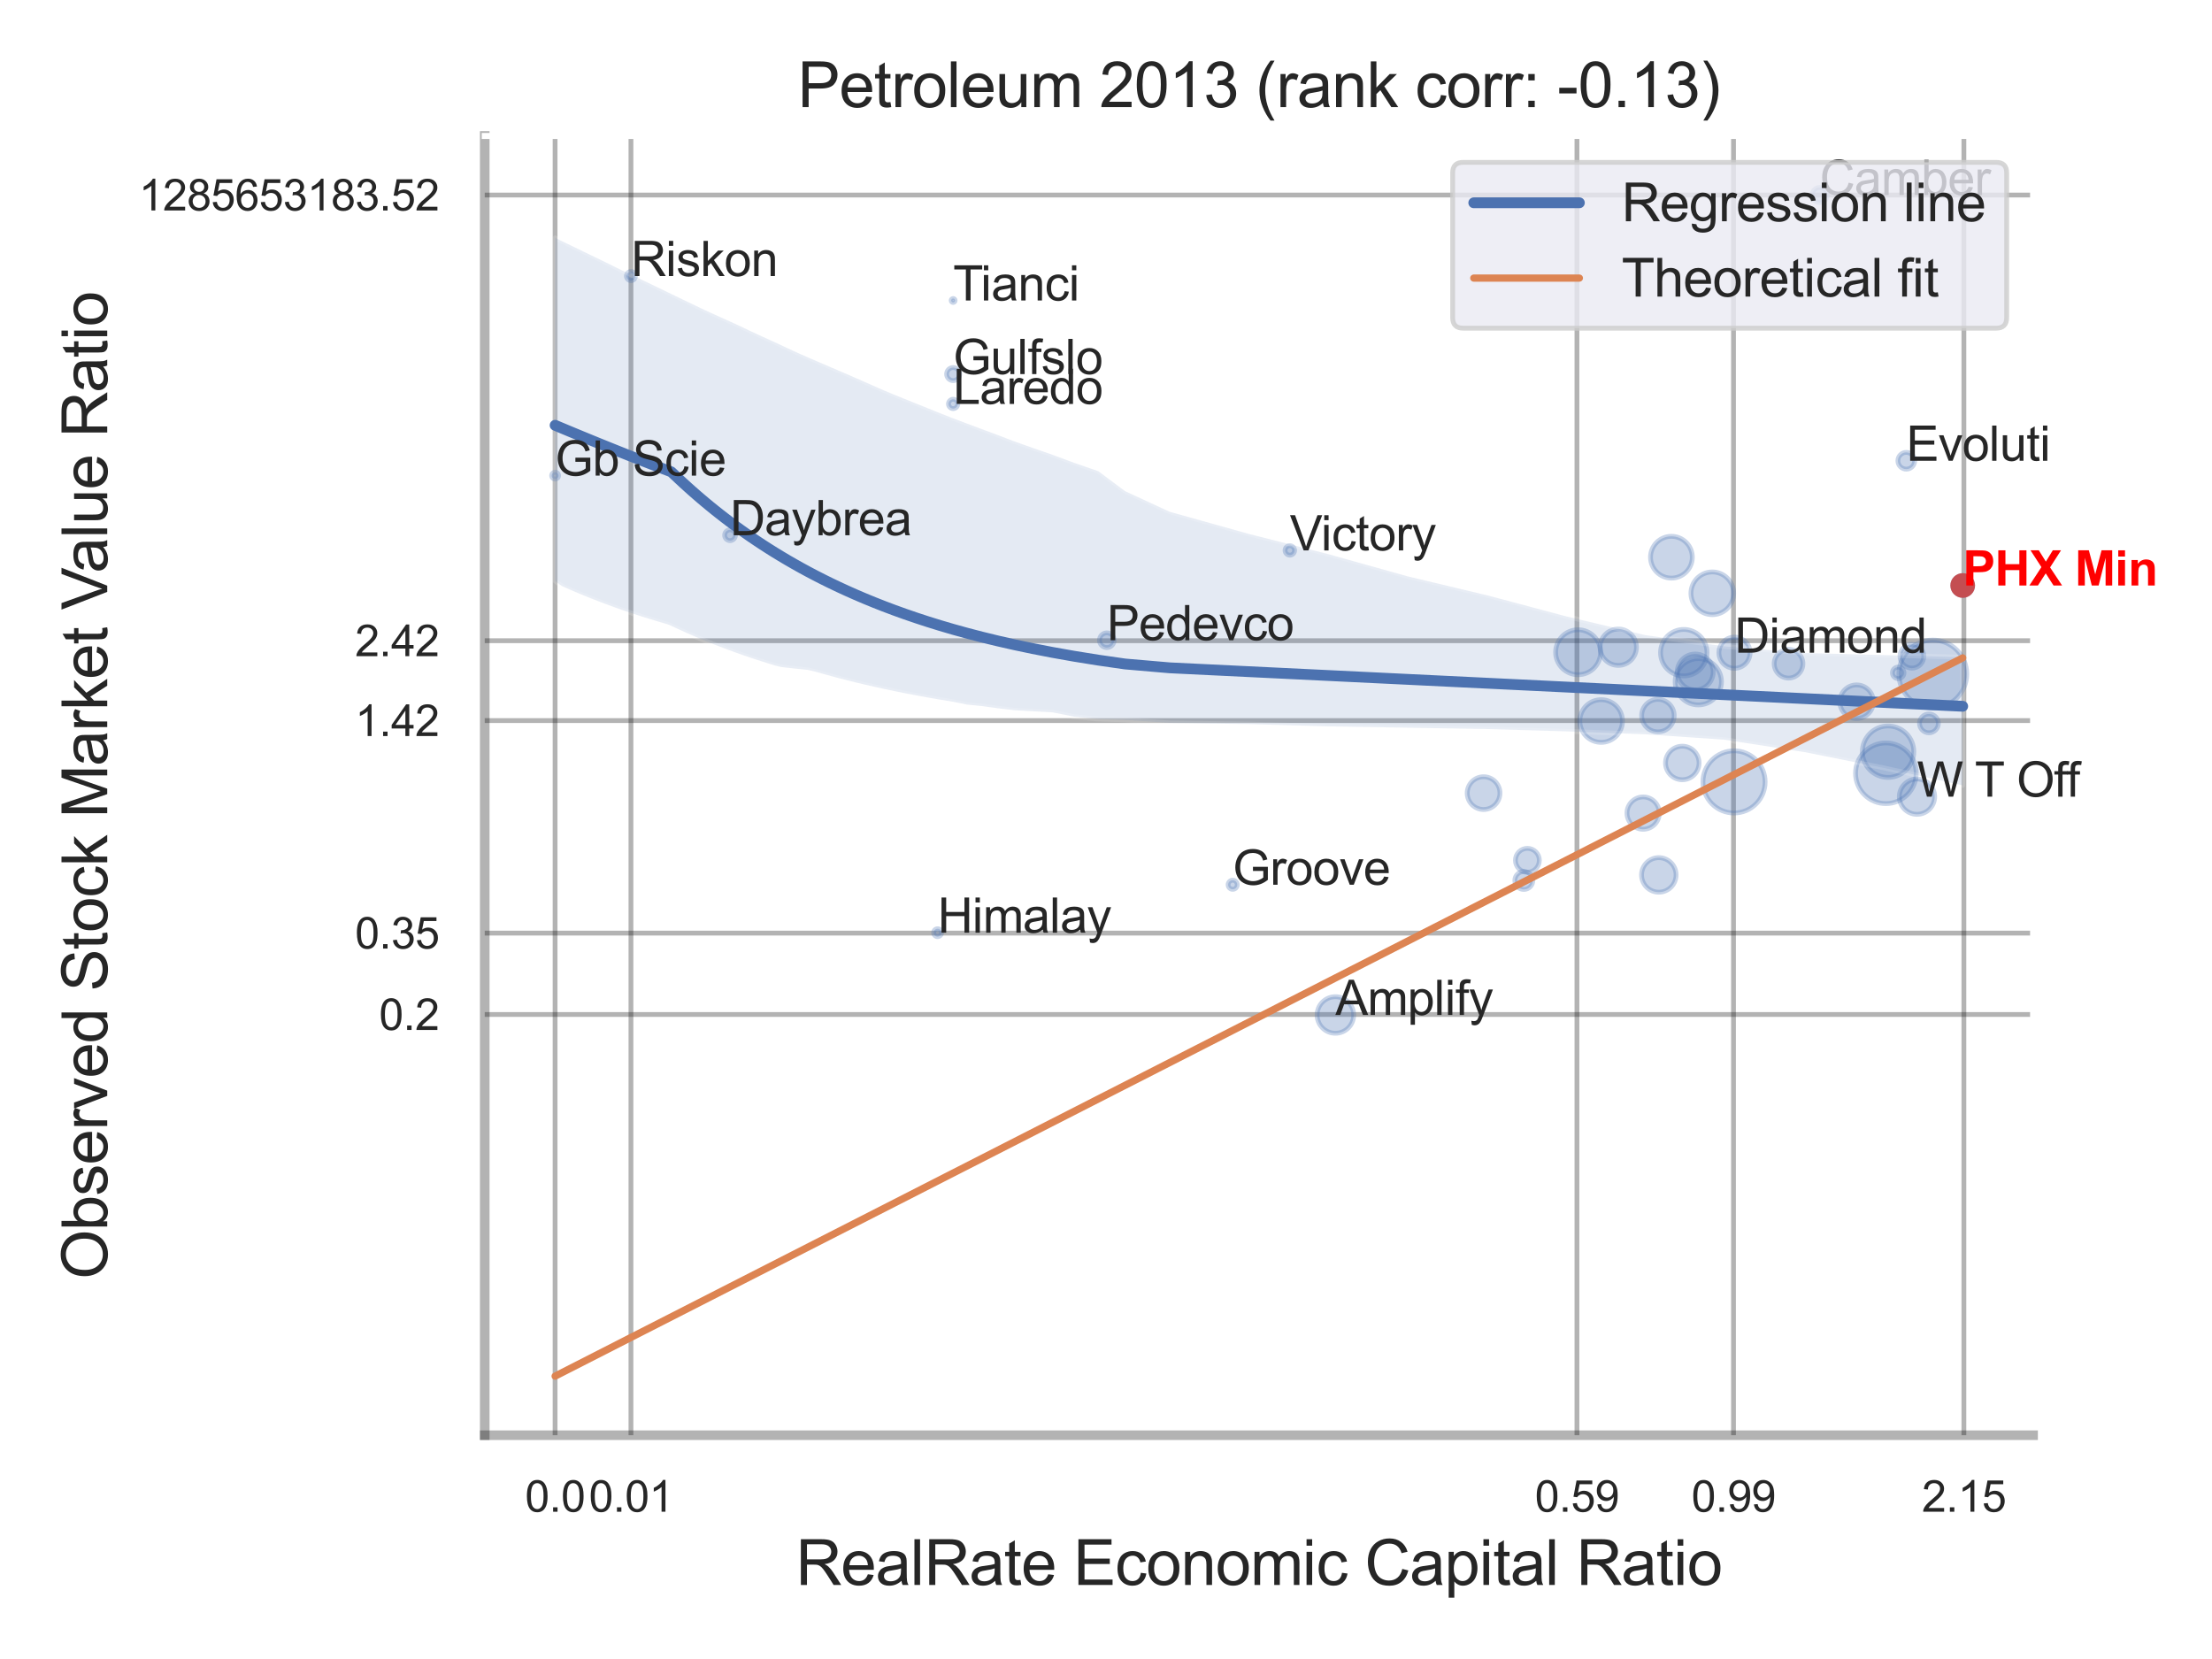 <?xml version="1.0" encoding="utf-8" standalone="no"?>
<!DOCTYPE svg PUBLIC "-//W3C//DTD SVG 1.1//EN"
  "http://www.w3.org/Graphics/SVG/1.1/DTD/svg11.dtd">
<svg xmlns:xlink="http://www.w3.org/1999/xlink" width="460.8pt" height="345.6pt" viewBox="0 0 460.8 345.6" xmlns="http://www.w3.org/2000/svg" version="1.1">
 <defs>
  <style type="text/css">*{stroke-linejoin: round; stroke-linecap: butt}</style>
 </defs>
 <g id="figure_1">
  <g id="patch_1">
   <path d="M 0 345.6 
L 460.8 345.6 
L 460.8 0 
L 0 0 
z
" style="fill: #ffffff"/>
  </g>
  <g id="axes_1">
   <g id="patch_2">
    <path d="M 100.98 298.98 
L 423.528 298.98 
L 423.528 28.32 
L 100.98 28.32 
z
" style="fill: #ffffff"/>
   </g>
   <g id="matplotlib.axis_1">
    <g id="xtick_1">
     <g id="line2d_1">
      <path d="M 115.635 298.98 
L 115.635 28.32 
" clip-path="url(#pc820a33f69)" style="fill: none; stroke: #000000; stroke-opacity: 0.3; stroke-linecap: round"/>
     </g>
     <g id="text_1">
      <!-- 0.0 -->
      <g style="fill: #262626" transform="translate(109.38 314.922) scale(0.09 -0.09)">
       <defs>
        <path id="ArialMT-30" d="M 266 2259 
Q 266 3072 433 3567 
Q 600 4063 929 4331 
Q 1259 4600 1759 4600 
Q 2128 4600 2406 4451 
Q 2684 4303 2865 4023 
Q 3047 3744 3150 3342 
Q 3253 2941 3253 2259 
Q 3253 1453 3087 958 
Q 2922 463 2592 192 
Q 2263 -78 1759 -78 
Q 1097 -78 719 397 
Q 266 969 266 2259 
z
M 844 2259 
Q 844 1131 1108 757 
Q 1372 384 1759 384 
Q 2147 384 2411 759 
Q 2675 1134 2675 2259 
Q 2675 3391 2411 3762 
Q 2147 4134 1753 4134 
Q 1366 4134 1134 3806 
Q 844 3388 844 2259 
z
" transform="scale(0.016)"/>
        <path id="ArialMT-2e" d="M 581 0 
L 581 641 
L 1222 641 
L 1222 0 
L 581 0 
z
" transform="scale(0.016)"/>
       </defs>
       <use xlink:href="#ArialMT-30"/>
       <use xlink:href="#ArialMT-2e" x="55.615"/>
       <use xlink:href="#ArialMT-30" x="83.398"/>
      </g>
     </g>
    </g>
    <g id="xtick_2">
     <g id="line2d_2">
      <path d="M 131.437 298.98 
L 131.437 28.32 
" clip-path="url(#pc820a33f69)" style="fill: none; stroke: #000000; stroke-opacity: 0.3; stroke-linecap: round"/>
     </g>
     <g id="text_2">
      <!-- 0.01 -->
      <g style="fill: #262626" transform="translate(122.68 314.922) scale(0.09 -0.09)">
       <defs>
        <path id="ArialMT-31" d="M 2384 0 
L 1822 0 
L 1822 3584 
Q 1619 3391 1289 3197 
Q 959 3003 697 2906 
L 697 3450 
Q 1169 3672 1522 3987 
Q 1875 4303 2022 4600 
L 2384 4600 
L 2384 0 
z
" transform="scale(0.016)"/>
       </defs>
       <use xlink:href="#ArialMT-30"/>
       <use xlink:href="#ArialMT-2e" x="55.615"/>
       <use xlink:href="#ArialMT-30" x="83.398"/>
       <use xlink:href="#ArialMT-31" x="139.014"/>
      </g>
     </g>
    </g>
    <g id="xtick_3">
     <g id="line2d_3">
      <path d="M 328.508 298.98 
L 328.508 28.32 
" clip-path="url(#pc820a33f69)" style="fill: none; stroke: #000000; stroke-opacity: 0.3; stroke-linecap: round"/>
     </g>
     <g id="text_3">
      <!-- 0.59 -->
      <g style="fill: #262626" transform="translate(319.75 314.922) scale(0.09 -0.09)">
       <defs>
        <path id="ArialMT-35" d="M 266 1200 
L 856 1250 
Q 922 819 1161 601 
Q 1400 384 1738 384 
Q 2144 384 2425 690 
Q 2706 997 2706 1503 
Q 2706 1984 2436 2262 
Q 2166 2541 1728 2541 
Q 1456 2541 1237 2417 
Q 1019 2294 894 2097 
L 366 2166 
L 809 4519 
L 3088 4519 
L 3088 3981 
L 1259 3981 
L 1013 2750 
Q 1425 3038 1878 3038 
Q 2478 3038 2890 2622 
Q 3303 2206 3303 1553 
Q 3303 931 2941 478 
Q 2500 -78 1738 -78 
Q 1113 -78 717 272 
Q 322 622 266 1200 
z
" transform="scale(0.016)"/>
        <path id="ArialMT-39" d="M 350 1059 
L 891 1109 
Q 959 728 1153 556 
Q 1347 384 1650 384 
Q 1909 384 2104 503 
Q 2300 622 2425 820 
Q 2550 1019 2634 1356 
Q 2719 1694 2719 2044 
Q 2719 2081 2716 2156 
Q 2547 1888 2255 1720 
Q 1963 1553 1622 1553 
Q 1053 1553 659 1965 
Q 266 2378 266 3053 
Q 266 3750 677 4175 
Q 1088 4600 1706 4600 
Q 2153 4600 2523 4359 
Q 2894 4119 3086 3673 
Q 3278 3228 3278 2384 
Q 3278 1506 3087 986 
Q 2897 466 2520 194 
Q 2144 -78 1638 -78 
Q 1100 -78 759 220 
Q 419 519 350 1059 
z
M 2653 3081 
Q 2653 3566 2395 3850 
Q 2138 4134 1775 4134 
Q 1400 4134 1122 3828 
Q 844 3522 844 3034 
Q 844 2597 1108 2323 
Q 1372 2050 1759 2050 
Q 2150 2050 2401 2323 
Q 2653 2597 2653 3081 
z
" transform="scale(0.016)"/>
       </defs>
       <use xlink:href="#ArialMT-30"/>
       <use xlink:href="#ArialMT-2e" x="55.615"/>
       <use xlink:href="#ArialMT-35" x="83.398"/>
       <use xlink:href="#ArialMT-39" x="139.014"/>
      </g>
     </g>
    </g>
    <g id="xtick_4">
     <g id="line2d_4">
      <path d="M 361.119 298.98 
L 361.119 28.32 
" clip-path="url(#pc820a33f69)" style="fill: none; stroke: #000000; stroke-opacity: 0.3; stroke-linecap: round"/>
     </g>
     <g id="text_4">
      <!-- 0.99 -->
      <g style="fill: #262626" transform="translate(352.361 314.922) scale(0.09 -0.09)">
       <use xlink:href="#ArialMT-30"/>
       <use xlink:href="#ArialMT-2e" x="55.615"/>
       <use xlink:href="#ArialMT-39" x="83.398"/>
       <use xlink:href="#ArialMT-39" x="139.014"/>
      </g>
     </g>
    </g>
    <g id="xtick_5">
     <g id="line2d_5">
      <path d="M 409.112 298.98 
L 409.112 28.32 
" clip-path="url(#pc820a33f69)" style="fill: none; stroke: #000000; stroke-opacity: 0.3; stroke-linecap: round"/>
     </g>
     <g id="text_5">
      <!-- 2.15 -->
      <g style="fill: #262626" transform="translate(400.355 314.922) scale(0.09 -0.09)">
       <defs>
        <path id="ArialMT-32" d="M 3222 541 
L 3222 0 
L 194 0 
Q 188 203 259 391 
Q 375 700 629 1000 
Q 884 1300 1366 1694 
Q 2113 2306 2375 2664 
Q 2638 3022 2638 3341 
Q 2638 3675 2398 3904 
Q 2159 4134 1775 4134 
Q 1369 4134 1125 3890 
Q 881 3647 878 3216 
L 300 3275 
Q 359 3922 746 4261 
Q 1134 4600 1788 4600 
Q 2447 4600 2831 4234 
Q 3216 3869 3216 3328 
Q 3216 3053 3103 2787 
Q 2991 2522 2730 2228 
Q 2469 1934 1863 1422 
Q 1356 997 1212 845 
Q 1069 694 975 541 
L 3222 541 
z
" transform="scale(0.016)"/>
       </defs>
       <use xlink:href="#ArialMT-32"/>
       <use xlink:href="#ArialMT-2e" x="55.615"/>
       <use xlink:href="#ArialMT-31" x="83.398"/>
       <use xlink:href="#ArialMT-35" x="139.014"/>
      </g>
     </g>
    </g>
    <g id="xtick_6"/>
    <g id="xtick_7"/>
    <g id="xtick_8"/>
    <g id="text_6">
     <!-- RealRate Economic Capital Ratio -->
     <g style="fill: #262626" transform="translate(165.796 330.174) scale(0.13 -0.13)">
      <defs>
       <path id="ArialMT-52" d="M 503 0 
L 503 4581 
L 2534 4581 
Q 3147 4581 3465 4457 
Q 3784 4334 3975 4021 
Q 4166 3709 4166 3331 
Q 4166 2844 3850 2509 
Q 3534 2175 2875 2084 
Q 3116 1969 3241 1856 
Q 3506 1613 3744 1247 
L 4541 0 
L 3778 0 
L 3172 953 
Q 2906 1366 2734 1584 
Q 2563 1803 2427 1890 
Q 2291 1978 2150 2013 
Q 2047 2034 1813 2034 
L 1109 2034 
L 1109 0 
L 503 0 
z
M 1109 2559 
L 2413 2559 
Q 2828 2559 3062 2645 
Q 3297 2731 3419 2920 
Q 3541 3109 3541 3331 
Q 3541 3656 3305 3865 
Q 3069 4075 2559 4075 
L 1109 4075 
L 1109 2559 
z
" transform="scale(0.016)"/>
       <path id="ArialMT-65" d="M 2694 1069 
L 3275 997 
Q 3138 488 2766 206 
Q 2394 -75 1816 -75 
Q 1088 -75 661 373 
Q 234 822 234 1631 
Q 234 2469 665 2931 
Q 1097 3394 1784 3394 
Q 2450 3394 2872 2941 
Q 3294 2488 3294 1666 
Q 3294 1616 3291 1516 
L 816 1516 
Q 847 969 1125 678 
Q 1403 388 1819 388 
Q 2128 388 2347 550 
Q 2566 713 2694 1069 
z
M 847 1978 
L 2700 1978 
Q 2663 2397 2488 2606 
Q 2219 2931 1791 2931 
Q 1403 2931 1139 2672 
Q 875 2413 847 1978 
z
" transform="scale(0.016)"/>
       <path id="ArialMT-61" d="M 2588 409 
Q 2275 144 1986 34 
Q 1697 -75 1366 -75 
Q 819 -75 525 192 
Q 231 459 231 875 
Q 231 1119 342 1320 
Q 453 1522 633 1644 
Q 813 1766 1038 1828 
Q 1203 1872 1538 1913 
Q 2219 1994 2541 2106 
Q 2544 2222 2544 2253 
Q 2544 2597 2384 2738 
Q 2169 2928 1744 2928 
Q 1347 2928 1158 2789 
Q 969 2650 878 2297 
L 328 2372 
Q 403 2725 575 2942 
Q 747 3159 1072 3276 
Q 1397 3394 1825 3394 
Q 2250 3394 2515 3294 
Q 2781 3194 2906 3042 
Q 3031 2891 3081 2659 
Q 3109 2516 3109 2141 
L 3109 1391 
Q 3109 606 3145 398 
Q 3181 191 3288 0 
L 2700 0 
Q 2613 175 2588 409 
z
M 2541 1666 
Q 2234 1541 1622 1453 
Q 1275 1403 1131 1340 
Q 988 1278 909 1158 
Q 831 1038 831 891 
Q 831 666 1001 516 
Q 1172 366 1500 366 
Q 1825 366 2078 508 
Q 2331 650 2450 897 
Q 2541 1088 2541 1459 
L 2541 1666 
z
" transform="scale(0.016)"/>
       <path id="ArialMT-6c" d="M 409 0 
L 409 4581 
L 972 4581 
L 972 0 
L 409 0 
z
" transform="scale(0.016)"/>
       <path id="ArialMT-74" d="M 1650 503 
L 1731 6 
Q 1494 -44 1306 -44 
Q 1000 -44 831 53 
Q 663 150 594 308 
Q 525 466 525 972 
L 525 2881 
L 113 2881 
L 113 3319 
L 525 3319 
L 525 4141 
L 1084 4478 
L 1084 3319 
L 1650 3319 
L 1650 2881 
L 1084 2881 
L 1084 941 
Q 1084 700 1114 631 
Q 1144 563 1211 522 
Q 1278 481 1403 481 
Q 1497 481 1650 503 
z
" transform="scale(0.016)"/>
       <path id="ArialMT-20" transform="scale(0.016)"/>
       <path id="ArialMT-45" d="M 506 0 
L 506 4581 
L 3819 4581 
L 3819 4041 
L 1113 4041 
L 1113 2638 
L 3647 2638 
L 3647 2100 
L 1113 2100 
L 1113 541 
L 3925 541 
L 3925 0 
L 506 0 
z
" transform="scale(0.016)"/>
       <path id="ArialMT-63" d="M 2588 1216 
L 3141 1144 
Q 3050 572 2676 248 
Q 2303 -75 1759 -75 
Q 1078 -75 664 370 
Q 250 816 250 1647 
Q 250 2184 428 2587 
Q 606 2991 970 3192 
Q 1334 3394 1763 3394 
Q 2303 3394 2647 3120 
Q 2991 2847 3088 2344 
L 2541 2259 
Q 2463 2594 2264 2762 
Q 2066 2931 1784 2931 
Q 1359 2931 1093 2626 
Q 828 2322 828 1663 
Q 828 994 1084 691 
Q 1341 388 1753 388 
Q 2084 388 2306 591 
Q 2528 794 2588 1216 
z
" transform="scale(0.016)"/>
       <path id="ArialMT-6f" d="M 213 1659 
Q 213 2581 725 3025 
Q 1153 3394 1769 3394 
Q 2453 3394 2887 2945 
Q 3322 2497 3322 1706 
Q 3322 1066 3130 698 
Q 2938 331 2570 128 
Q 2203 -75 1769 -75 
Q 1072 -75 642 372 
Q 213 819 213 1659 
z
M 791 1659 
Q 791 1022 1069 705 
Q 1347 388 1769 388 
Q 2188 388 2466 706 
Q 2744 1025 2744 1678 
Q 2744 2294 2464 2611 
Q 2184 2928 1769 2928 
Q 1347 2928 1069 2612 
Q 791 2297 791 1659 
z
" transform="scale(0.016)"/>
       <path id="ArialMT-6e" d="M 422 0 
L 422 3319 
L 928 3319 
L 928 2847 
Q 1294 3394 1984 3394 
Q 2284 3394 2536 3286 
Q 2788 3178 2913 3003 
Q 3038 2828 3088 2588 
Q 3119 2431 3119 2041 
L 3119 0 
L 2556 0 
L 2556 2019 
Q 2556 2363 2490 2533 
Q 2425 2703 2258 2804 
Q 2091 2906 1866 2906 
Q 1506 2906 1245 2678 
Q 984 2450 984 1813 
L 984 0 
L 422 0 
z
" transform="scale(0.016)"/>
       <path id="ArialMT-6d" d="M 422 0 
L 422 3319 
L 925 3319 
L 925 2853 
Q 1081 3097 1340 3245 
Q 1600 3394 1931 3394 
Q 2300 3394 2536 3241 
Q 2772 3088 2869 2813 
Q 3263 3394 3894 3394 
Q 4388 3394 4653 3120 
Q 4919 2847 4919 2278 
L 4919 0 
L 4359 0 
L 4359 2091 
Q 4359 2428 4304 2576 
Q 4250 2725 4106 2815 
Q 3963 2906 3769 2906 
Q 3419 2906 3187 2673 
Q 2956 2441 2956 1928 
L 2956 0 
L 2394 0 
L 2394 2156 
Q 2394 2531 2256 2718 
Q 2119 2906 1806 2906 
Q 1569 2906 1367 2781 
Q 1166 2656 1075 2415 
Q 984 2175 984 1722 
L 984 0 
L 422 0 
z
" transform="scale(0.016)"/>
       <path id="ArialMT-69" d="M 425 3934 
L 425 4581 
L 988 4581 
L 988 3934 
L 425 3934 
z
M 425 0 
L 425 3319 
L 988 3319 
L 988 0 
L 425 0 
z
" transform="scale(0.016)"/>
       <path id="ArialMT-43" d="M 3763 1606 
L 4369 1453 
Q 4178 706 3683 314 
Q 3188 -78 2472 -78 
Q 1731 -78 1267 223 
Q 803 525 561 1097 
Q 319 1669 319 2325 
Q 319 3041 592 3573 
Q 866 4106 1370 4382 
Q 1875 4659 2481 4659 
Q 3169 4659 3637 4309 
Q 4106 3959 4291 3325 
L 3694 3184 
Q 3534 3684 3231 3912 
Q 2928 4141 2469 4141 
Q 1941 4141 1586 3887 
Q 1231 3634 1087 3207 
Q 944 2781 944 2328 
Q 944 1744 1114 1308 
Q 1284 872 1643 656 
Q 2003 441 2422 441 
Q 2931 441 3284 734 
Q 3638 1028 3763 1606 
z
" transform="scale(0.016)"/>
       <path id="ArialMT-70" d="M 422 -1272 
L 422 3319 
L 934 3319 
L 934 2888 
Q 1116 3141 1344 3267 
Q 1572 3394 1897 3394 
Q 2322 3394 2647 3175 
Q 2972 2956 3137 2557 
Q 3303 2159 3303 1684 
Q 3303 1175 3120 767 
Q 2938 359 2589 142 
Q 2241 -75 1856 -75 
Q 1575 -75 1351 44 
Q 1128 163 984 344 
L 984 -1272 
L 422 -1272 
z
M 931 1641 
Q 931 1000 1190 694 
Q 1450 388 1819 388 
Q 2194 388 2461 705 
Q 2728 1022 2728 1688 
Q 2728 2322 2467 2637 
Q 2206 2953 1844 2953 
Q 1484 2953 1207 2617 
Q 931 2281 931 1641 
z
" transform="scale(0.016)"/>
      </defs>
      <use xlink:href="#ArialMT-52"/>
      <use xlink:href="#ArialMT-65" x="72.217"/>
      <use xlink:href="#ArialMT-61" x="127.832"/>
      <use xlink:href="#ArialMT-6c" x="183.447"/>
      <use xlink:href="#ArialMT-52" x="205.664"/>
      <use xlink:href="#ArialMT-61" x="277.881"/>
      <use xlink:href="#ArialMT-74" x="333.496"/>
      <use xlink:href="#ArialMT-65" x="361.279"/>
      <use xlink:href="#ArialMT-20" x="416.895"/>
      <use xlink:href="#ArialMT-45" x="444.678"/>
      <use xlink:href="#ArialMT-63" x="511.377"/>
      <use xlink:href="#ArialMT-6f" x="561.377"/>
      <use xlink:href="#ArialMT-6e" x="616.992"/>
      <use xlink:href="#ArialMT-6f" x="672.607"/>
      <use xlink:href="#ArialMT-6d" x="728.223"/>
      <use xlink:href="#ArialMT-69" x="811.523"/>
      <use xlink:href="#ArialMT-63" x="833.74"/>
      <use xlink:href="#ArialMT-20" x="883.74"/>
      <use xlink:href="#ArialMT-43" x="911.523"/>
      <use xlink:href="#ArialMT-61" x="983.74"/>
      <use xlink:href="#ArialMT-70" x="1039.355"/>
      <use xlink:href="#ArialMT-69" x="1094.971"/>
      <use xlink:href="#ArialMT-74" x="1117.188"/>
      <use xlink:href="#ArialMT-61" x="1144.971"/>
      <use xlink:href="#ArialMT-6c" x="1200.586"/>
      <use xlink:href="#ArialMT-20" x="1222.803"/>
      <use xlink:href="#ArialMT-52" x="1250.586"/>
      <use xlink:href="#ArialMT-61" x="1322.803"/>
      <use xlink:href="#ArialMT-74" x="1378.418"/>
      <use xlink:href="#ArialMT-69" x="1406.201"/>
      <use xlink:href="#ArialMT-6f" x="1428.418"/>
     </g>
    </g>
   </g>
   <g id="matplotlib.axis_2">
    <g id="ytick_1">
     <g id="line2d_6">
      <path d="M 100.98 211.337 
L 423.528 211.337 
" clip-path="url(#pc820a33f69)" style="fill: none; stroke: #000000; stroke-opacity: 0.3; stroke-linecap: round"/>
     </g>
     <g id="text_7">
      <!-- 0.2 -->
      <g style="fill: #262626" transform="translate(78.97 214.558) scale(0.09 -0.09)">
       <use xlink:href="#ArialMT-30"/>
       <use xlink:href="#ArialMT-2e" x="55.615"/>
       <use xlink:href="#ArialMT-32" x="83.398"/>
      </g>
     </g>
    </g>
    <g id="ytick_2">
     <g id="line2d_7">
      <path d="M 100.98 194.382 
L 423.528 194.382 
" clip-path="url(#pc820a33f69)" style="fill: none; stroke: #000000; stroke-opacity: 0.3; stroke-linecap: round"/>
     </g>
     <g id="text_8">
      <!-- 0.35 -->
      <g style="fill: #262626" transform="translate(73.965 197.603) scale(0.09 -0.09)">
       <defs>
        <path id="ArialMT-33" d="M 269 1209 
L 831 1284 
Q 928 806 1161 595 
Q 1394 384 1728 384 
Q 2125 384 2398 659 
Q 2672 934 2672 1341 
Q 2672 1728 2419 1979 
Q 2166 2231 1775 2231 
Q 1616 2231 1378 2169 
L 1441 2663 
Q 1497 2656 1531 2656 
Q 1891 2656 2178 2843 
Q 2466 3031 2466 3422 
Q 2466 3731 2256 3934 
Q 2047 4138 1716 4138 
Q 1388 4138 1169 3931 
Q 950 3725 888 3313 
L 325 3413 
Q 428 3978 793 4289 
Q 1159 4600 1703 4600 
Q 2078 4600 2393 4439 
Q 2709 4278 2876 4000 
Q 3044 3722 3044 3409 
Q 3044 3113 2884 2869 
Q 2725 2625 2413 2481 
Q 2819 2388 3044 2092 
Q 3269 1797 3269 1353 
Q 3269 753 2831 336 
Q 2394 -81 1725 -81 
Q 1122 -81 723 278 
Q 325 638 269 1209 
z
" transform="scale(0.016)"/>
       </defs>
       <use xlink:href="#ArialMT-30"/>
       <use xlink:href="#ArialMT-2e" x="55.615"/>
       <use xlink:href="#ArialMT-33" x="83.398"/>
       <use xlink:href="#ArialMT-35" x="139.014"/>
      </g>
     </g>
    </g>
    <g id="ytick_3">
     <g id="line2d_8">
      <path d="M 100.98 150.112 
L 423.528 150.112 
" clip-path="url(#pc820a33f69)" style="fill: none; stroke: #000000; stroke-opacity: 0.3; stroke-linecap: round"/>
     </g>
     <g id="text_9">
      <!-- 1.42 -->
      <g style="fill: #262626" transform="translate(73.965 153.333) scale(0.09 -0.09)">
       <defs>
        <path id="ArialMT-34" d="M 2069 0 
L 2069 1097 
L 81 1097 
L 81 1613 
L 2172 4581 
L 2631 4581 
L 2631 1613 
L 3250 1613 
L 3250 1097 
L 2631 1097 
L 2631 0 
L 2069 0 
z
M 2069 1613 
L 2069 3678 
L 634 1613 
L 2069 1613 
z
" transform="scale(0.016)"/>
       </defs>
       <use xlink:href="#ArialMT-31"/>
       <use xlink:href="#ArialMT-2e" x="55.615"/>
       <use xlink:href="#ArialMT-34" x="83.398"/>
       <use xlink:href="#ArialMT-32" x="139.014"/>
      </g>
     </g>
    </g>
    <g id="ytick_4">
     <g id="line2d_9">
      <path d="M 100.98 133.471 
L 423.528 133.471 
" clip-path="url(#pc820a33f69)" style="fill: none; stroke: #000000; stroke-opacity: 0.3; stroke-linecap: round"/>
     </g>
     <g id="text_10">
      <!-- 2.42 -->
      <g style="fill: #262626" transform="translate(73.965 136.692) scale(0.09 -0.09)">
       <use xlink:href="#ArialMT-32"/>
       <use xlink:href="#ArialMT-2e" x="55.615"/>
       <use xlink:href="#ArialMT-34" x="83.398"/>
       <use xlink:href="#ArialMT-32" x="139.014"/>
      </g>
     </g>
    </g>
    <g id="ytick_5">
     <g id="line2d_10">
      <path d="M 100.98 40.628 
L 423.528 40.628 
" clip-path="url(#pc820a33f69)" style="fill: none; stroke: #000000; stroke-opacity: 0.3; stroke-linecap: round"/>
     </g>
     <g id="text_11">
      <!-- 1285653183.52 -->
      <g style="fill: #262626" transform="translate(28.922 43.849) scale(0.09 -0.09)">
       <defs>
        <path id="ArialMT-38" d="M 1131 2484 
Q 781 2613 612 2850 
Q 444 3088 444 3419 
Q 444 3919 803 4259 
Q 1163 4600 1759 4600 
Q 2359 4600 2725 4251 
Q 3091 3903 3091 3403 
Q 3091 3084 2923 2848 
Q 2756 2613 2416 2484 
Q 2838 2347 3058 2040 
Q 3278 1734 3278 1309 
Q 3278 722 2862 322 
Q 2447 -78 1769 -78 
Q 1091 -78 675 323 
Q 259 725 259 1325 
Q 259 1772 486 2073 
Q 713 2375 1131 2484 
z
M 1019 3438 
Q 1019 3113 1228 2906 
Q 1438 2700 1772 2700 
Q 2097 2700 2305 2904 
Q 2513 3109 2513 3406 
Q 2513 3716 2298 3927 
Q 2084 4138 1766 4138 
Q 1444 4138 1231 3931 
Q 1019 3725 1019 3438 
z
M 838 1322 
Q 838 1081 952 856 
Q 1066 631 1291 507 
Q 1516 384 1775 384 
Q 2178 384 2440 643 
Q 2703 903 2703 1303 
Q 2703 1709 2433 1975 
Q 2163 2241 1756 2241 
Q 1359 2241 1098 1978 
Q 838 1716 838 1322 
z
" transform="scale(0.016)"/>
        <path id="ArialMT-36" d="M 3184 3459 
L 2625 3416 
Q 2550 3747 2413 3897 
Q 2184 4138 1850 4138 
Q 1581 4138 1378 3988 
Q 1113 3794 959 3422 
Q 806 3050 800 2363 
Q 1003 2672 1297 2822 
Q 1591 2972 1913 2972 
Q 2475 2972 2870 2558 
Q 3266 2144 3266 1488 
Q 3266 1056 3080 686 
Q 2894 316 2569 119 
Q 2244 -78 1831 -78 
Q 1128 -78 684 439 
Q 241 956 241 2144 
Q 241 3472 731 4075 
Q 1159 4600 1884 4600 
Q 2425 4600 2770 4297 
Q 3116 3994 3184 3459 
z
M 888 1484 
Q 888 1194 1011 928 
Q 1134 663 1356 523 
Q 1578 384 1822 384 
Q 2178 384 2434 671 
Q 2691 959 2691 1453 
Q 2691 1928 2437 2201 
Q 2184 2475 1800 2475 
Q 1419 2475 1153 2201 
Q 888 1928 888 1484 
z
" transform="scale(0.016)"/>
       </defs>
       <use xlink:href="#ArialMT-31"/>
       <use xlink:href="#ArialMT-32" x="55.615"/>
       <use xlink:href="#ArialMT-38" x="111.23"/>
       <use xlink:href="#ArialMT-35" x="166.846"/>
       <use xlink:href="#ArialMT-36" x="222.461"/>
       <use xlink:href="#ArialMT-35" x="278.076"/>
       <use xlink:href="#ArialMT-33" x="333.691"/>
       <use xlink:href="#ArialMT-31" x="389.307"/>
       <use xlink:href="#ArialMT-38" x="444.922"/>
       <use xlink:href="#ArialMT-33" x="500.537"/>
       <use xlink:href="#ArialMT-2e" x="556.152"/>
       <use xlink:href="#ArialMT-35" x="583.936"/>
       <use xlink:href="#ArialMT-32" x="639.551"/>
      </g>
     </g>
    </g>
    <g id="ytick_6"/>
    <g id="ytick_7"/>
    <g id="ytick_8"/>
    <g id="ytick_9"/>
    <g id="ytick_10"/>
    <g id="text_12">
     <!-- Observed Stock Market Value Ratio -->
     <g style="fill: #262626" transform="translate(22.338 266.489) rotate(-90) scale(0.13 -0.13)">
      <defs>
       <path id="ArialMT-4f" d="M 309 2231 
Q 309 3372 921 4017 
Q 1534 4663 2503 4663 
Q 3138 4663 3647 4359 
Q 4156 4056 4423 3514 
Q 4691 2972 4691 2284 
Q 4691 1588 4409 1038 
Q 4128 488 3612 205 
Q 3097 -78 2500 -78 
Q 1853 -78 1343 234 
Q 834 547 571 1087 
Q 309 1628 309 2231 
z
M 934 2222 
Q 934 1394 1379 917 
Q 1825 441 2497 441 
Q 3181 441 3623 922 
Q 4066 1403 4066 2288 
Q 4066 2847 3877 3264 
Q 3688 3681 3323 3911 
Q 2959 4141 2506 4141 
Q 1863 4141 1398 3698 
Q 934 3256 934 2222 
z
" transform="scale(0.016)"/>
       <path id="ArialMT-62" d="M 941 0 
L 419 0 
L 419 4581 
L 981 4581 
L 981 2947 
Q 1338 3394 1891 3394 
Q 2197 3394 2470 3270 
Q 2744 3147 2920 2923 
Q 3097 2700 3197 2384 
Q 3297 2069 3297 1709 
Q 3297 856 2875 390 
Q 2453 -75 1863 -75 
Q 1275 -75 941 416 
L 941 0 
z
M 934 1684 
Q 934 1088 1097 822 
Q 1363 388 1816 388 
Q 2184 388 2453 708 
Q 2722 1028 2722 1663 
Q 2722 2313 2464 2622 
Q 2206 2931 1841 2931 
Q 1472 2931 1203 2611 
Q 934 2291 934 1684 
z
" transform="scale(0.016)"/>
       <path id="ArialMT-73" d="M 197 991 
L 753 1078 
Q 800 744 1014 566 
Q 1228 388 1613 388 
Q 2000 388 2187 545 
Q 2375 703 2375 916 
Q 2375 1106 2209 1216 
Q 2094 1291 1634 1406 
Q 1016 1563 777 1677 
Q 538 1791 414 1992 
Q 291 2194 291 2438 
Q 291 2659 392 2848 
Q 494 3038 669 3163 
Q 800 3259 1026 3326 
Q 1253 3394 1513 3394 
Q 1903 3394 2198 3281 
Q 2494 3169 2634 2976 
Q 2775 2784 2828 2463 
L 2278 2388 
Q 2241 2644 2061 2787 
Q 1881 2931 1553 2931 
Q 1166 2931 1000 2803 
Q 834 2675 834 2503 
Q 834 2394 903 2306 
Q 972 2216 1119 2156 
Q 1203 2125 1616 2013 
Q 2213 1853 2448 1751 
Q 2684 1650 2818 1456 
Q 2953 1263 2953 975 
Q 2953 694 2789 445 
Q 2625 197 2315 61 
Q 2006 -75 1616 -75 
Q 969 -75 630 194 
Q 291 463 197 991 
z
" transform="scale(0.016)"/>
       <path id="ArialMT-72" d="M 416 0 
L 416 3319 
L 922 3319 
L 922 2816 
Q 1116 3169 1280 3281 
Q 1444 3394 1641 3394 
Q 1925 3394 2219 3213 
L 2025 2691 
Q 1819 2813 1613 2813 
Q 1428 2813 1281 2702 
Q 1134 2591 1072 2394 
Q 978 2094 978 1738 
L 978 0 
L 416 0 
z
" transform="scale(0.016)"/>
       <path id="ArialMT-76" d="M 1344 0 
L 81 3319 
L 675 3319 
L 1388 1331 
Q 1503 1009 1600 663 
Q 1675 925 1809 1294 
L 2547 3319 
L 3125 3319 
L 1869 0 
L 1344 0 
z
" transform="scale(0.016)"/>
       <path id="ArialMT-64" d="M 2575 0 
L 2575 419 
Q 2259 -75 1647 -75 
Q 1250 -75 917 144 
Q 584 363 401 755 
Q 219 1147 219 1656 
Q 219 2153 384 2558 
Q 550 2963 881 3178 
Q 1213 3394 1622 3394 
Q 1922 3394 2156 3267 
Q 2391 3141 2538 2938 
L 2538 4581 
L 3097 4581 
L 3097 0 
L 2575 0 
z
M 797 1656 
Q 797 1019 1065 703 
Q 1334 388 1700 388 
Q 2069 388 2326 689 
Q 2584 991 2584 1609 
Q 2584 2291 2321 2609 
Q 2059 2928 1675 2928 
Q 1300 2928 1048 2622 
Q 797 2316 797 1656 
z
" transform="scale(0.016)"/>
       <path id="ArialMT-53" d="M 288 1472 
L 859 1522 
Q 900 1178 1048 958 
Q 1197 738 1509 602 
Q 1822 466 2213 466 
Q 2559 466 2825 569 
Q 3091 672 3220 851 
Q 3350 1031 3350 1244 
Q 3350 1459 3225 1620 
Q 3100 1781 2813 1891 
Q 2628 1963 1997 2114 
Q 1366 2266 1113 2400 
Q 784 2572 623 2826 
Q 463 3081 463 3397 
Q 463 3744 659 4045 
Q 856 4347 1234 4503 
Q 1613 4659 2075 4659 
Q 2584 4659 2973 4495 
Q 3363 4331 3572 4012 
Q 3781 3694 3797 3291 
L 3216 3247 
Q 3169 3681 2898 3903 
Q 2628 4125 2100 4125 
Q 1550 4125 1298 3923 
Q 1047 3722 1047 3438 
Q 1047 3191 1225 3031 
Q 1400 2872 2139 2705 
Q 2878 2538 3153 2413 
Q 3553 2228 3743 1945 
Q 3934 1663 3934 1294 
Q 3934 928 3725 604 
Q 3516 281 3123 101 
Q 2731 -78 2241 -78 
Q 1619 -78 1198 103 
Q 778 284 539 648 
Q 300 1013 288 1472 
z
" transform="scale(0.016)"/>
       <path id="ArialMT-6b" d="M 425 0 
L 425 4581 
L 988 4581 
L 988 1969 
L 2319 3319 
L 3047 3319 
L 1778 2088 
L 3175 0 
L 2481 0 
L 1384 1697 
L 988 1316 
L 988 0 
L 425 0 
z
" transform="scale(0.016)"/>
       <path id="ArialMT-4d" d="M 475 0 
L 475 4581 
L 1388 4581 
L 2472 1338 
Q 2622 884 2691 659 
Q 2769 909 2934 1394 
L 4031 4581 
L 4847 4581 
L 4847 0 
L 4263 0 
L 4263 3834 
L 2931 0 
L 2384 0 
L 1059 3900 
L 1059 0 
L 475 0 
z
" transform="scale(0.016)"/>
       <path id="ArialMT-56" d="M 1803 0 
L 28 4581 
L 684 4581 
L 1875 1253 
Q 2019 853 2116 503 
Q 2222 878 2363 1253 
L 3600 4581 
L 4219 4581 
L 2425 0 
L 1803 0 
z
" transform="scale(0.016)"/>
       <path id="ArialMT-75" d="M 2597 0 
L 2597 488 
Q 2209 -75 1544 -75 
Q 1250 -75 995 37 
Q 741 150 617 320 
Q 494 491 444 738 
Q 409 903 409 1263 
L 409 3319 
L 972 3319 
L 972 1478 
Q 972 1038 1006 884 
Q 1059 663 1231 536 
Q 1403 409 1656 409 
Q 1909 409 2131 539 
Q 2353 669 2445 892 
Q 2538 1116 2538 1541 
L 2538 3319 
L 3100 3319 
L 3100 0 
L 2597 0 
z
" transform="scale(0.016)"/>
      </defs>
      <use xlink:href="#ArialMT-4f"/>
      <use xlink:href="#ArialMT-62" x="77.783"/>
      <use xlink:href="#ArialMT-73" x="133.398"/>
      <use xlink:href="#ArialMT-65" x="183.398"/>
      <use xlink:href="#ArialMT-72" x="239.014"/>
      <use xlink:href="#ArialMT-76" x="272.314"/>
      <use xlink:href="#ArialMT-65" x="322.314"/>
      <use xlink:href="#ArialMT-64" x="377.93"/>
      <use xlink:href="#ArialMT-20" x="433.545"/>
      <use xlink:href="#ArialMT-53" x="461.328"/>
      <use xlink:href="#ArialMT-74" x="528.027"/>
      <use xlink:href="#ArialMT-6f" x="555.811"/>
      <use xlink:href="#ArialMT-63" x="611.426"/>
      <use xlink:href="#ArialMT-6b" x="661.426"/>
      <use xlink:href="#ArialMT-20" x="711.426"/>
      <use xlink:href="#ArialMT-4d" x="739.209"/>
      <use xlink:href="#ArialMT-61" x="822.51"/>
      <use xlink:href="#ArialMT-72" x="878.125"/>
      <use xlink:href="#ArialMT-6b" x="911.426"/>
      <use xlink:href="#ArialMT-65" x="961.426"/>
      <use xlink:href="#ArialMT-74" x="1017.041"/>
      <use xlink:href="#ArialMT-20" x="1044.824"/>
      <use xlink:href="#ArialMT-56" x="1072.607"/>
      <use xlink:href="#ArialMT-61" x="1131.932"/>
      <use xlink:href="#ArialMT-6c" x="1187.547"/>
      <use xlink:href="#ArialMT-75" x="1209.764"/>
      <use xlink:href="#ArialMT-65" x="1265.379"/>
      <use xlink:href="#ArialMT-20" x="1320.994"/>
      <use xlink:href="#ArialMT-52" x="1348.777"/>
      <use xlink:href="#ArialMT-61" x="1420.994"/>
      <use xlink:href="#ArialMT-74" x="1476.609"/>
      <use xlink:href="#ArialMT-69" x="1504.393"/>
      <use xlink:href="#ArialMT-6f" x="1526.609"/>
     </g>
    </g>
   </g>
   <g id="PathCollection_1">
    <path d="M 350.761 140.809 
C 352.045 140.809 353.277 140.298 354.185 139.391 
C 355.093 138.483 355.603 137.251 355.603 135.967 
C 355.603 134.683 355.093 133.451 354.185 132.543 
C 353.277 131.635 352.045 131.125 350.761 131.125 
C 349.477 131.125 348.246 131.635 347.338 132.543 
C 346.43 133.451 345.92 134.683 345.92 135.967 
C 345.92 137.251 346.43 138.483 347.338 139.391 
C 348.246 140.298 349.477 140.809 350.761 140.809 
z
" clip-path="url(#pc820a33f69)" style="fill: #4c72b0; fill-opacity: 0.3; stroke: #4c72b0; stroke-opacity: 0.3"/>
    <path d="M 317.441 185.287 
C 317.938 185.287 318.414 185.09 318.765 184.739 
C 319.116 184.388 319.313 183.912 319.313 183.415 
C 319.313 182.919 319.116 182.443 318.765 182.092 
C 318.414 181.741 317.938 181.543 317.441 181.543 
C 316.945 181.543 316.468 181.741 316.117 182.092 
C 315.766 182.443 315.569 182.919 315.569 183.415 
C 315.569 183.912 315.766 184.388 316.117 184.739 
C 316.468 185.09 316.945 185.287 317.441 185.287 
z
" clip-path="url(#pc820a33f69)" style="fill: #4c72b0; fill-opacity: 0.3; stroke: #4c72b0; stroke-opacity: 0.3"/>
    <path d="M 345.561 185.859 
C 346.515 185.859 347.43 185.48 348.105 184.805 
C 348.78 184.131 349.159 183.215 349.159 182.261 
C 349.159 181.307 348.78 180.391 348.105 179.717 
C 347.43 179.042 346.515 178.663 345.561 178.663 
C 344.607 178.663 343.691 179.042 343.016 179.717 
C 342.342 180.391 341.963 181.307 341.963 182.261 
C 341.963 183.215 342.342 184.131 343.016 184.805 
C 343.691 185.48 344.607 185.859 345.561 185.859 
z
" clip-path="url(#pc820a33f69)" style="fill: #4c72b0; fill-opacity: 0.3; stroke: #4c72b0; stroke-opacity: 0.3"/>
    <path d="M 353.79 146.846 
C 355.069 146.846 356.295 146.338 357.2 145.433 
C 358.104 144.529 358.612 143.302 358.612 142.024 
C 358.612 140.745 358.104 139.518 357.2 138.614 
C 356.295 137.709 355.069 137.201 353.79 137.201 
C 352.511 137.201 351.284 137.709 350.38 138.614 
C 349.476 139.518 348.968 140.745 348.968 142.024 
C 348.968 143.302 349.476 144.529 350.38 145.433 
C 351.284 146.338 352.511 146.846 353.79 146.846 
z
" clip-path="url(#pc820a33f69)" style="fill: #4c72b0; fill-opacity: 0.3; stroke: #4c72b0; stroke-opacity: 0.3"/>
    <path d="M 318.183 181.709 
C 318.843 181.709 319.477 181.447 319.944 180.979 
C 320.411 180.512 320.674 179.879 320.674 179.218 
C 320.674 178.557 320.411 177.924 319.944 177.456 
C 319.477 176.989 318.843 176.727 318.183 176.727 
C 317.522 176.727 316.888 176.989 316.421 177.456 
C 315.954 177.924 315.691 178.557 315.691 179.218 
C 315.691 179.879 315.954 180.512 316.421 180.979 
C 316.888 181.447 317.522 181.709 318.183 181.709 
z
" clip-path="url(#pc820a33f69)" style="fill: #4c72b0; fill-opacity: 0.3; stroke: #4c72b0; stroke-opacity: 0.3"/>
    <path d="M 401.832 152.656 
C 402.352 152.656 402.851 152.45 403.219 152.082 
C 403.587 151.714 403.793 151.216 403.793 150.696 
C 403.793 150.175 403.587 149.677 403.219 149.309 
C 402.851 148.941 402.352 148.735 401.832 148.735 
C 401.312 148.735 400.814 148.941 400.446 149.309 
C 400.078 149.677 399.871 150.175 399.871 150.696 
C 399.871 151.216 400.078 151.714 400.446 152.082 
C 400.814 152.45 401.312 152.656 401.832 152.656 
z
" clip-path="url(#pc820a33f69)" style="fill: #4c72b0; fill-opacity: 0.3; stroke: #4c72b0; stroke-opacity: 0.3"/>
    <path d="M 361.232 169.363 
C 362.95 169.363 364.597 168.68 365.812 167.466 
C 367.027 166.251 367.709 164.603 367.709 162.885 
C 367.709 161.167 367.027 159.52 365.812 158.305 
C 364.597 157.09 362.95 156.408 361.232 156.408 
C 359.514 156.408 357.866 157.09 356.652 158.305 
C 355.437 159.52 354.754 161.167 354.754 162.885 
C 354.754 164.603 355.437 166.251 356.652 167.466 
C 357.866 168.68 359.514 169.363 361.232 169.363 
z
" clip-path="url(#pc820a33f69)" style="fill: #4c72b0; fill-opacity: 0.3; stroke: #4c72b0; stroke-opacity: 0.3"/>
    <path d="M 408.866 124.043 
C 409.416 124.043 409.944 123.825 410.333 123.436 
C 410.722 123.047 410.94 122.52 410.94 121.97 
C 410.94 121.42 410.722 120.892 410.333 120.503 
C 409.944 120.114 409.416 119.896 408.866 119.896 
C 408.316 119.896 407.789 120.114 407.4 120.503 
C 407.011 120.892 406.793 121.42 406.793 121.97 
C 406.793 122.52 407.011 123.047 407.4 123.436 
C 407.789 123.825 408.316 124.043 408.866 124.043 
z
" clip-path="url(#pc820a33f69)" style="fill: #4c72b0; fill-opacity: 0.3; stroke: #4c72b0; stroke-opacity: 0.3"/>
    <path d="M 328.749 140.556 
C 329.991 140.556 331.183 140.063 332.061 139.184 
C 332.94 138.306 333.433 137.114 333.433 135.872 
C 333.433 134.63 332.94 133.438 332.061 132.56 
C 331.183 131.681 329.991 131.188 328.749 131.188 
C 327.507 131.188 326.315 131.681 325.437 132.56 
C 324.558 133.438 324.065 134.63 324.065 135.872 
C 324.065 137.114 324.558 138.306 325.437 139.184 
C 326.315 140.063 327.507 140.556 328.749 140.556 
z
" clip-path="url(#pc820a33f69)" style="fill: #4c72b0; fill-opacity: 0.3; stroke: #4c72b0; stroke-opacity: 0.3"/>
    <path d="M 268.693 115.649 
C 268.956 115.649 269.208 115.545 269.394 115.359 
C 269.58 115.173 269.684 114.921 269.684 114.658 
C 269.684 114.396 269.58 114.144 269.394 113.958 
C 269.208 113.772 268.956 113.668 268.693 113.668 
C 268.431 113.668 268.179 113.772 267.993 113.958 
C 267.807 114.144 267.703 114.396 267.703 114.658 
C 267.703 114.921 267.807 115.173 267.993 115.359 
C 268.179 115.545 268.431 115.649 268.693 115.649 
z
" clip-path="url(#pc820a33f69)" style="fill: #4c72b0; fill-opacity: 0.3; stroke: #4c72b0; stroke-opacity: 0.3"/>
    <path d="M 393.32 161.948 
C 394.742 161.948 396.105 161.383 397.11 160.378 
C 398.115 159.373 398.679 158.01 398.679 156.589 
C 398.679 155.168 398.115 153.805 397.11 152.8 
C 396.105 151.795 394.742 151.23 393.32 151.23 
C 391.899 151.23 390.536 151.795 389.531 152.8 
C 388.526 153.805 387.962 155.168 387.962 156.589 
C 387.962 158.01 388.526 159.373 389.531 160.378 
C 390.536 161.383 391.899 161.948 393.32 161.948 
z
" clip-path="url(#pc820a33f69)" style="fill: #4c72b0; fill-opacity: 0.3; stroke: #4c72b0; stroke-opacity: 0.3"/>
    <path d="M 402.64 147.48 
C 404.516 147.48 406.314 146.735 407.64 145.409 
C 408.966 144.083 409.711 142.284 409.711 140.409 
C 409.711 138.533 408.966 136.735 407.64 135.409 
C 406.314 134.083 404.516 133.338 402.64 133.338 
C 400.765 133.338 398.966 134.083 397.64 135.409 
C 396.314 136.735 395.569 138.533 395.569 140.409 
C 395.569 142.284 396.314 144.083 397.64 145.409 
C 398.966 146.735 400.765 147.48 402.64 147.48 
z
" clip-path="url(#pc820a33f69)" style="fill: #4c72b0; fill-opacity: 0.3; stroke: #4c72b0; stroke-opacity: 0.3"/>
    <path d="M 309.058 168.632 
C 309.963 168.632 310.831 168.273 311.47 167.633 
C 312.11 166.994 312.469 166.126 312.469 165.221 
C 312.469 164.317 312.11 163.449 311.47 162.809 
C 310.831 162.17 309.963 161.81 309.058 161.81 
C 308.154 161.81 307.286 162.17 306.646 162.809 
C 306.007 163.449 305.647 164.317 305.647 165.221 
C 305.647 166.126 306.007 166.994 306.646 167.633 
C 307.286 168.273 308.154 168.632 309.058 168.632 
z
" clip-path="url(#pc820a33f69)" style="fill: #4c72b0; fill-opacity: 0.3; stroke: #4c72b0; stroke-opacity: 0.3"/>
    <path d="M 350.454 162.431 
C 351.38 162.431 352.269 162.063 352.924 161.408 
C 353.579 160.753 353.947 159.864 353.947 158.937 
C 353.947 158.011 353.579 157.122 352.924 156.467 
C 352.269 155.812 351.38 155.444 350.454 155.444 
C 349.527 155.444 348.638 155.812 347.983 156.467 
C 347.328 157.122 346.96 158.011 346.96 158.937 
C 346.96 159.864 347.328 160.753 347.983 161.408 
C 348.638 162.063 349.527 162.431 350.454 162.431 
z
" clip-path="url(#pc820a33f69)" style="fill: #4c72b0; fill-opacity: 0.3; stroke: #4c72b0; stroke-opacity: 0.3"/>
    <path d="M 348.187 120.431 
C 349.341 120.431 350.449 119.972 351.265 119.156 
C 352.082 118.339 352.54 117.232 352.54 116.078 
C 352.54 114.923 352.082 113.816 351.265 112.999 
C 350.449 112.183 349.341 111.724 348.187 111.724 
C 347.032 111.724 345.925 112.183 345.109 112.999 
C 344.292 113.816 343.834 114.923 343.834 116.078 
C 343.834 117.232 344.292 118.339 345.109 119.156 
C 345.925 119.972 347.032 120.431 348.187 120.431 
z
" clip-path="url(#pc820a33f69)" style="fill: #4c72b0; fill-opacity: 0.3; stroke: #4c72b0; stroke-opacity: 0.3"/>
    <path d="M 333.55 154.647 
C 334.729 154.647 335.86 154.178 336.693 153.345 
C 337.527 152.511 337.995 151.38 337.995 150.201 
C 337.995 149.022 337.527 147.891 336.693 147.057 
C 335.86 146.224 334.729 145.755 333.55 145.755 
C 332.371 145.755 331.24 146.224 330.406 147.057 
C 329.572 147.891 329.104 149.022 329.104 150.201 
C 329.104 151.38 329.572 152.511 330.406 153.345 
C 331.24 154.178 332.371 154.647 333.55 154.647 
z
" clip-path="url(#pc820a33f69)" style="fill: #4c72b0; fill-opacity: 0.3; stroke: #4c72b0; stroke-opacity: 0.3"/>
    <path d="M 398.286 139.184 
C 398.944 139.184 399.575 138.923 400.04 138.458 
C 400.505 137.992 400.766 137.361 400.766 136.704 
C 400.766 136.046 400.505 135.415 400.04 134.95 
C 399.575 134.484 398.944 134.223 398.286 134.223 
C 397.628 134.223 396.997 134.484 396.532 134.95 
C 396.067 135.415 395.805 136.046 395.805 136.704 
C 395.805 137.361 396.067 137.992 396.532 138.458 
C 396.997 138.923 397.628 139.184 398.286 139.184 
z
" clip-path="url(#pc820a33f69)" style="fill: #4c72b0; fill-opacity: 0.3; stroke: #4c72b0; stroke-opacity: 0.3"/>
    <path d="M 256.794 185.261 
C 257.046 185.261 257.288 185.161 257.466 184.983 
C 257.644 184.804 257.744 184.563 257.744 184.311 
C 257.744 184.059 257.644 183.817 257.466 183.639 
C 257.288 183.461 257.046 183.361 256.794 183.361 
C 256.542 183.361 256.301 183.461 256.123 183.639 
C 255.944 183.817 255.844 184.059 255.844 184.311 
C 255.844 184.563 255.944 184.804 256.123 184.983 
C 256.301 185.161 256.542 185.261 256.794 185.261 
z
" clip-path="url(#pc820a33f69)" style="fill: #4c72b0; fill-opacity: 0.3; stroke: #4c72b0; stroke-opacity: 0.3"/>
    <path d="M 397.115 97.732 
C 397.578 97.732 398.022 97.548 398.35 97.22 
C 398.677 96.893 398.862 96.448 398.862 95.985 
C 398.862 95.522 398.677 95.078 398.35 94.75 
C 398.022 94.423 397.578 94.239 397.115 94.239 
C 396.652 94.239 396.207 94.423 395.88 94.75 
C 395.552 95.078 395.368 95.522 395.368 95.985 
C 395.368 96.448 395.552 96.893 395.88 97.22 
C 396.207 97.548 396.652 97.732 397.115 97.732 
z
" clip-path="url(#pc820a33f69)" style="fill: #4c72b0; fill-opacity: 0.3; stroke: #4c72b0; stroke-opacity: 0.3"/>
    <path d="M 392.862 167.404 
C 394.538 167.404 396.145 166.738 397.33 165.553 
C 398.514 164.368 399.18 162.761 399.18 161.086 
C 399.18 159.41 398.514 157.803 397.33 156.618 
C 396.145 155.433 394.538 154.767 392.862 154.767 
C 391.186 154.767 389.579 155.433 388.394 156.618 
C 387.21 157.803 386.544 159.41 386.544 161.086 
C 386.544 162.761 387.21 164.368 388.394 165.553 
C 389.579 166.738 391.186 167.404 392.862 167.404 
z
" clip-path="url(#pc820a33f69)" style="fill: #4c72b0; fill-opacity: 0.3; stroke: #4c72b0; stroke-opacity: 0.3"/>
    <path d="M 342.299 172.748 
C 343.192 172.748 344.048 172.393 344.679 171.762 
C 345.31 171.131 345.665 170.275 345.665 169.382 
C 345.665 168.49 345.31 167.634 344.679 167.003 
C 344.048 166.372 343.192 166.017 342.299 166.017 
C 341.407 166.017 340.551 166.372 339.919 167.003 
C 339.288 167.634 338.934 168.49 338.934 169.382 
C 338.934 170.275 339.288 171.131 339.919 171.762 
C 340.551 172.393 341.407 172.748 342.299 172.748 
z
" clip-path="url(#pc820a33f69)" style="fill: #4c72b0; fill-opacity: 0.3; stroke: #4c72b0; stroke-opacity: 0.3"/>
    <path d="M 230.572 134.898 
C 230.978 134.898 231.367 134.737 231.654 134.45 
C 231.94 134.163 232.101 133.774 232.101 133.369 
C 232.101 132.963 231.94 132.574 231.654 132.287 
C 231.367 132.001 230.978 131.84 230.572 131.84 
C 230.167 131.84 229.778 132.001 229.491 132.287 
C 229.204 132.574 229.043 132.963 229.043 133.369 
C 229.043 133.774 229.204 134.163 229.491 134.45 
C 229.778 134.737 230.167 134.898 230.572 134.898 
z
" clip-path="url(#pc820a33f69)" style="fill: #4c72b0; fill-opacity: 0.3; stroke: #4c72b0; stroke-opacity: 0.3"/>
    <path d="M 395.43 141.368 
C 395.749 141.368 396.055 141.241 396.28 141.016 
C 396.506 140.79 396.633 140.484 396.633 140.165 
C 396.633 139.847 396.506 139.541 396.28 139.315 
C 396.055 139.09 395.749 138.963 395.43 138.963 
C 395.111 138.963 394.805 139.09 394.58 139.315 
C 394.355 139.541 394.228 139.847 394.228 140.165 
C 394.228 140.484 394.355 140.79 394.58 141.016 
C 394.805 141.241 395.111 141.368 395.43 141.368 
z
" clip-path="url(#pc820a33f69)" style="fill: #4c72b0; fill-opacity: 0.3; stroke: #4c72b0; stroke-opacity: 0.3"/>
    <path d="M 152.081 112.624 
C 152.38 112.624 152.667 112.505 152.878 112.293 
C 153.09 112.082 153.208 111.796 153.208 111.497 
C 153.208 111.198 153.09 110.911 152.878 110.7 
C 152.667 110.489 152.38 110.37 152.081 110.37 
C 151.783 110.37 151.496 110.489 151.285 110.7 
C 151.073 110.911 150.955 111.198 150.955 111.497 
C 150.955 111.796 151.073 112.082 151.285 112.293 
C 151.496 112.505 151.783 112.624 152.081 112.624 
z
" clip-path="url(#pc820a33f69)" style="fill: #4c72b0; fill-opacity: 0.3; stroke: #4c72b0; stroke-opacity: 0.3"/>
    <path d="M 115.641 99.801 
C 115.832 99.801 116.014 99.726 116.149 99.591 
C 116.284 99.456 116.359 99.274 116.359 99.083 
C 116.359 98.893 116.284 98.71 116.149 98.576 
C 116.014 98.441 115.832 98.365 115.641 98.365 
C 115.451 98.365 115.268 98.441 115.134 98.576 
C 114.999 98.71 114.923 98.893 114.923 99.083 
C 114.923 99.274 114.999 99.456 115.134 99.591 
C 115.268 99.726 115.451 99.801 115.641 99.801 
z
" clip-path="url(#pc820a33f69)" style="fill: #4c72b0; fill-opacity: 0.3; stroke: #4c72b0; stroke-opacity: 0.3"/>
    <path d="M 386.765 149.678 
C 387.693 149.678 388.584 149.309 389.24 148.652 
C 389.897 147.996 390.266 147.105 390.266 146.177 
C 390.266 145.248 389.897 144.358 389.24 143.701 
C 388.584 143.045 387.693 142.676 386.765 142.676 
C 385.837 142.676 384.946 143.045 384.289 143.701 
C 383.633 144.358 383.264 145.248 383.264 146.177 
C 383.264 147.105 383.633 147.996 384.289 148.652 
C 384.946 149.309 385.837 149.678 386.765 149.678 
z
" clip-path="url(#pc820a33f69)" style="fill: #4c72b0; fill-opacity: 0.3; stroke: #4c72b0; stroke-opacity: 0.3"/>
    <path d="M 399.345 169.638 
C 400.321 169.638 401.257 169.251 401.948 168.56 
C 402.638 167.87 403.026 166.934 403.026 165.958 
C 403.026 164.981 402.638 164.045 401.948 163.355 
C 401.257 162.664 400.321 162.277 399.345 162.277 
C 398.369 162.277 397.432 162.664 396.742 163.355 
C 396.052 164.045 395.664 164.981 395.664 165.958 
C 395.664 166.934 396.052 167.87 396.742 168.56 
C 397.432 169.251 398.369 169.638 399.345 169.638 
z
" clip-path="url(#pc820a33f69)" style="fill: #4c72b0; fill-opacity: 0.3; stroke: #4c72b0; stroke-opacity: 0.3"/>
    <path d="M 379.088 42.195 
C 379.505 42.195 379.905 42.029 380.2 41.734 
C 380.494 41.44 380.66 41.04 380.66 40.623 
C 380.66 40.206 380.494 39.806 380.2 39.511 
C 379.905 39.216 379.505 39.051 379.088 39.051 
C 378.671 39.051 378.271 39.216 377.976 39.511 
C 377.681 39.806 377.516 40.206 377.516 40.623 
C 377.516 41.04 377.681 41.44 377.976 41.734 
C 378.271 42.029 378.671 42.195 379.088 42.195 
z
" clip-path="url(#pc820a33f69)" style="fill: #4c72b0; fill-opacity: 0.3; stroke: #4c72b0; stroke-opacity: 0.3"/>
    <path d="M 198.557 79.287 
C 198.918 79.287 199.264 79.144 199.519 78.889 
C 199.774 78.634 199.917 78.288 199.917 77.927 
C 199.917 77.567 199.774 77.221 199.519 76.966 
C 199.264 76.711 198.918 76.568 198.557 76.568 
C 198.197 76.568 197.851 76.711 197.596 76.966 
C 197.341 77.221 197.198 77.567 197.198 77.927 
C 197.198 78.288 197.341 78.634 197.596 78.889 
C 197.851 79.144 198.197 79.287 198.557 79.287 
z
" clip-path="url(#pc820a33f69)" style="fill: #4c72b0; fill-opacity: 0.3; stroke: #4c72b0; stroke-opacity: 0.3"/>
    <path d="M 195.317 195.121 
C 195.535 195.121 195.745 195.034 195.899 194.88 
C 196.054 194.725 196.14 194.516 196.14 194.298 
C 196.14 194.079 196.054 193.87 195.899 193.715 
C 195.745 193.561 195.535 193.474 195.317 193.474 
C 195.099 193.474 194.889 193.561 194.735 193.715 
C 194.581 193.87 194.494 194.079 194.494 194.298 
C 194.494 194.516 194.581 194.725 194.735 194.88 
C 194.889 195.034 195.099 195.121 195.317 195.121 
z
" clip-path="url(#pc820a33f69)" style="fill: #4c72b0; fill-opacity: 0.3; stroke: #4c72b0; stroke-opacity: 0.3"/>
    <path d="M 356.704 128.044 
C 357.884 128.044 359.016 127.575 359.85 126.741 
C 360.685 125.906 361.153 124.774 361.153 123.594 
C 361.153 122.414 360.685 121.283 359.85 120.448 
C 359.016 119.614 357.884 119.145 356.704 119.145 
C 355.524 119.145 354.392 119.614 353.558 120.448 
C 352.723 121.283 352.254 122.414 352.254 123.594 
C 352.254 124.774 352.723 125.906 353.558 126.741 
C 354.392 127.575 355.524 128.044 356.704 128.044 
z
" clip-path="url(#pc820a33f69)" style="fill: #4c72b0; fill-opacity: 0.3; stroke: #4c72b0; stroke-opacity: 0.3"/>
    <path d="M 131.438 58.452 
C 131.688 58.452 131.928 58.353 132.104 58.176 
C 132.281 57.999 132.38 57.76 132.38 57.51 
C 132.38 57.26 132.281 57.021 132.104 56.844 
C 131.928 56.668 131.688 56.569 131.438 56.569 
C 131.189 56.569 130.949 56.668 130.773 56.844 
C 130.596 57.021 130.497 57.26 130.497 57.51 
C 130.497 57.76 130.596 57.999 130.773 58.176 
C 130.949 58.353 131.189 58.452 131.438 58.452 
z
" clip-path="url(#pc820a33f69)" style="fill: #4c72b0; fill-opacity: 0.3; stroke: #4c72b0; stroke-opacity: 0.3"/>
    <path d="M 198.557 85.117 
C 198.815 85.117 199.062 85.015 199.244 84.833 
C 199.426 84.651 199.528 84.404 199.528 84.146 
C 199.528 83.889 199.426 83.642 199.244 83.46 
C 199.062 83.277 198.815 83.175 198.557 83.175 
C 198.3 83.175 198.053 83.277 197.871 83.46 
C 197.689 83.642 197.587 83.889 197.587 84.146 
C 197.587 84.404 197.689 84.651 197.871 84.833 
C 198.053 85.015 198.3 85.117 198.557 85.117 
z
" clip-path="url(#pc820a33f69)" style="fill: #4c72b0; fill-opacity: 0.3; stroke: #4c72b0; stroke-opacity: 0.3"/>
    <path d="M 345.376 152.463 
C 346.274 152.463 347.136 152.106 347.771 151.47 
C 348.407 150.835 348.764 149.973 348.764 149.075 
C 348.764 148.176 348.407 147.314 347.771 146.679 
C 347.136 146.044 346.274 145.687 345.376 145.687 
C 344.477 145.687 343.615 146.044 342.98 146.679 
C 342.345 147.314 341.988 148.176 341.988 149.075 
C 341.988 149.973 342.345 150.835 342.98 151.47 
C 343.615 152.106 344.477 152.463 345.376 152.463 
z
" clip-path="url(#pc820a33f69)" style="fill: #4c72b0; fill-opacity: 0.3; stroke: #4c72b0; stroke-opacity: 0.3"/>
    <path d="M 337.115 138.616 
C 338.12 138.616 339.083 138.217 339.794 137.506 
C 340.505 136.796 340.904 135.832 340.904 134.827 
C 340.904 133.822 340.505 132.858 339.794 132.148 
C 339.083 131.437 338.12 131.038 337.115 131.038 
C 336.11 131.038 335.146 131.437 334.435 132.148 
C 333.725 132.858 333.325 133.822 333.325 134.827 
C 333.325 135.832 333.725 136.796 334.435 137.506 
C 335.146 138.217 336.11 138.616 337.115 138.616 
z
" clip-path="url(#pc820a33f69)" style="fill: #4c72b0; fill-opacity: 0.3; stroke: #4c72b0; stroke-opacity: 0.3"/>
    <path d="M 372.587 141.256 
C 373.381 141.256 374.142 140.94 374.703 140.379 
C 375.264 139.818 375.58 139.057 375.58 138.263 
C 375.58 137.47 375.264 136.709 374.703 136.147 
C 374.142 135.586 373.381 135.271 372.587 135.271 
C 371.794 135.271 371.032 135.586 370.471 136.147 
C 369.91 136.709 369.595 137.47 369.595 138.263 
C 369.595 139.057 369.91 139.818 370.471 140.379 
C 371.032 140.94 371.794 141.256 372.587 141.256 
z
" clip-path="url(#pc820a33f69)" style="fill: #4c72b0; fill-opacity: 0.3; stroke: #4c72b0; stroke-opacity: 0.3"/>
    <path d="M 353.146 143.736 
C 354.139 143.736 355.092 143.342 355.794 142.639 
C 356.497 141.937 356.891 140.984 356.891 139.991 
C 356.891 138.997 356.497 138.044 355.794 137.342 
C 355.092 136.639 354.139 136.245 353.146 136.245 
C 352.152 136.245 351.199 136.639 350.497 137.342 
C 349.795 138.044 349.4 138.997 349.4 139.991 
C 349.4 140.984 349.795 141.937 350.497 142.639 
C 351.199 143.342 352.152 143.736 353.146 143.736 
z
" clip-path="url(#pc820a33f69)" style="fill: #4c72b0; fill-opacity: 0.3; stroke: #4c72b0; stroke-opacity: 0.3"/>
    <path d="M 278.187 215.246 
C 279.197 215.246 280.166 214.845 280.879 214.131 
C 281.593 213.417 281.994 212.449 281.994 211.439 
C 281.994 210.429 281.593 209.461 280.879 208.747 
C 280.166 208.033 279.197 207.632 278.187 207.632 
C 277.178 207.632 276.209 208.033 275.496 208.747 
C 274.782 209.461 274.381 210.429 274.381 211.439 
C 274.381 212.449 274.782 213.417 275.496 214.131 
C 276.209 214.845 277.178 215.246 278.187 215.246 
z
" clip-path="url(#pc820a33f69)" style="fill: #4c72b0; fill-opacity: 0.3; stroke: #4c72b0; stroke-opacity: 0.3"/>
    <path d="M 361.33 139.22 
C 362.191 139.22 363.017 138.878 363.626 138.269 
C 364.235 137.66 364.577 136.834 364.577 135.973 
C 364.577 135.112 364.235 134.286 363.626 133.677 
C 363.017 133.068 362.191 132.725 361.33 132.725 
C 360.468 132.725 359.642 133.068 359.033 133.677 
C 358.424 134.286 358.082 135.112 358.082 135.973 
C 358.082 136.834 358.424 137.66 359.033 138.269 
C 359.642 138.878 360.468 139.22 361.33 139.22 
z
" clip-path="url(#pc820a33f69)" style="fill: #4c72b0; fill-opacity: 0.3; stroke: #4c72b0; stroke-opacity: 0.3"/>
    <path d="M 198.557 63.01 
C 198.667 63.01 198.772 62.967 198.849 62.89 
C 198.926 62.812 198.97 62.707 198.97 62.598 
C 198.97 62.489 198.926 62.384 198.849 62.306 
C 198.772 62.229 198.667 62.185 198.557 62.185 
C 198.448 62.185 198.343 62.229 198.266 62.306 
C 198.188 62.384 198.145 62.489 198.145 62.598 
C 198.145 62.707 198.188 62.812 198.266 62.89 
C 198.343 62.967 198.448 63.01 198.557 63.01 
z
" clip-path="url(#pc820a33f69)" style="fill: #4c72b0; fill-opacity: 0.3; stroke: #4c72b0; stroke-opacity: 0.3"/>
   </g>
   <g id="PolyCollection_1">
    <defs>
     <path id="m6b884a7f69" d="M 115.641 -296.049 
L 115.641 -224.573 
L 116.144 -224.184 
L 116.652 -223.795 
L 117.166 -223.47 
L 117.685 -223.237 
L 118.21 -223.005 
L 118.741 -222.773 
L 119.277 -222.541 
L 119.82 -222.308 
L 120.369 -222.076 
L 120.924 -221.844 
L 121.485 -221.612 
L 122.054 -221.379 
L 122.629 -221.147 
L 123.211 -220.915 
L 123.8 -220.683 
L 124.396 -220.45 
L 125 -220.218 
L 125.612 -219.986 
L 126.231 -219.753 
L 126.859 -219.521 
L 127.495 -219.289 
L 128.139 -219.057 
L 128.792 -218.824 
L 129.454 -218.592 
L 130.126 -218.36 
L 130.806 -218.128 
L 131.497 -217.895 
L 132.198 -217.663 
L 132.909 -217.431 
L 133.63 -217.199 
L 134.363 -216.966 
L 135.107 -216.734 
L 135.863 -216.502 
L 136.631 -216.27 
L 137.411 -216.037 
L 138.204 -215.805 
L 139.011 -215.573 
L 139.831 -215.237 
L 140.665 -214.844 
L 141.514 -214.451 
L 142.379 -214.058 
L 143.259 -213.665 
L 144.156 -213.272 
L 145.069 -212.879 
L 146.001 -212.485 
L 146.95 -212.092 
L 147.919 -211.699 
L 148.908 -211.306 
L 149.917 -210.913 
L 150.949 -210.52 
L 152.002 -210.127 
L 153.08 -209.733 
L 154.182 -209.34 
L 155.31 -208.947 
L 156.465 -208.554 
L 157.648 -208.161 
L 158.861 -207.768 
L 160.106 -207.375 
L 161.384 -206.982 
L 162.696 -206.654 
L 164.046 -206.501 
L 165.434 -206.348 
L 166.864 -206.196 
L 168.337 -206.043 
L 169.857 -205.681 
L 171.427 -205.233 
L 173.049 -204.785 
L 174.729 -204.336 
L 176.469 -203.888 
L 178.274 -203.44 
L 180.149 -202.992 
L 182.101 -202.544 
L 184.136 -202.095 
L 186.26 -201.647 
L 188.482 -201.199 
L 190.812 -200.751 
L 193.261 -200.303 
L 195.841 -199.854 
L 198.567 -199.406 
L 201.458 -198.817 
L 204.533 -198.51 
L 207.818 -198.063 
L 211.344 -197.646 
L 215.149 -197.424 
L 219.281 -197.202 
L 223.802 -196.299 
L 228.793 -195.82 
L 234.361 -195.624 
L 243.652 -195.002 
L 260.173 -194.76 
L 276.695 -194.286 
L 293.216 -194.006 
L 309.738 -193.722 
L 326.259 -193.247 
L 342.781 -192.632 
L 359.302 -191.5 
L 375.824 -188.941 
L 392.345 -185.652 
L 408.866 -181.995 
L 408.866 -208.689 
L 408.866 -208.689 
L 392.345 -209.137 
L 375.824 -209.563 
L 359.302 -210.944 
L 342.781 -213.282 
L 326.259 -217.203 
L 309.738 -221.604 
L 293.216 -225.541 
L 276.695 -230.164 
L 260.173 -234.37 
L 243.652 -238.99 
L 234.361 -243.285 
L 228.793 -247.444 
L 223.802 -249.166 
L 219.281 -250.849 
L 215.149 -252.283 
L 211.344 -253.632 
L 207.818 -254.978 
L 204.533 -256.199 
L 201.458 -257.353 
L 198.567 -258.447 
L 195.841 -259.517 
L 193.261 -260.559 
L 190.812 -261.541 
L 188.482 -262.484 
L 186.26 -263.383 
L 184.136 -264.268 
L 182.101 -265.162 
L 180.149 -266.026 
L 178.274 -266.853 
L 176.469 -267.633 
L 174.729 -268.383 
L 173.049 -269.101 
L 171.427 -269.798 
L 169.857 -270.476 
L 168.337 -271.136 
L 166.864 -271.778 
L 165.434 -272.426 
L 164.046 -273.072 
L 162.696 -273.701 
L 161.384 -274.314 
L 160.106 -274.893 
L 158.861 -275.458 
L 157.648 -276.014 
L 156.465 -276.573 
L 155.31 -277.118 
L 154.182 -277.652 
L 153.08 -278.169 
L 152.002 -278.654 
L 150.949 -279.129 
L 149.917 -279.595 
L 148.908 -280.052 
L 147.919 -280.501 
L 146.95 -280.942 
L 146.001 -281.394 
L 145.069 -281.841 
L 144.156 -282.28 
L 143.259 -282.71 
L 142.379 -283.134 
L 141.514 -283.55 
L 140.665 -283.959 
L 139.831 -284.362 
L 139.011 -284.758 
L 138.204 -285.148 
L 137.411 -285.531 
L 136.631 -285.909 
L 135.863 -286.281 
L 135.107 -286.647 
L 134.363 -287 
L 133.63 -287.347 
L 132.909 -287.689 
L 132.198 -288.026 
L 131.497 -288.358 
L 130.806 -288.686 
L 130.126 -289.009 
L 129.454 -289.328 
L 128.792 -289.654 
L 128.139 -289.977 
L 127.495 -290.296 
L 126.859 -290.611 
L 126.231 -290.921 
L 125.612 -291.227 
L 125 -291.522 
L 124.396 -291.813 
L 123.8 -292.101 
L 123.211 -292.386 
L 122.629 -292.667 
L 122.054 -292.945 
L 121.485 -293.221 
L 120.924 -293.493 
L 120.369 -293.762 
L 119.82 -294.028 
L 119.277 -294.29 
L 118.741 -294.549 
L 118.21 -294.806 
L 117.685 -295.059 
L 117.166 -295.31 
L 116.652 -295.559 
L 116.144 -295.805 
L 115.641 -296.049 
z
" style="stroke: #ffffff; stroke-opacity: 0.15"/>
    </defs>
    <g clip-path="url(#pc820a33f69)">
     <use xlink:href="#m6b884a7f69" x="0" y="345.6" style="fill: #4c72b0; fill-opacity: 0.15; stroke: #ffffff; stroke-opacity: 0.15"/>
    </g>
   </g>
   <g id="PathCollection_2">
    <defs>
     <path id="m0bd3633ba1" d="M 0 2.074 
C 0.55 2.074 1.078 1.855 1.466 1.466 
C 1.855 1.078 2.074 0.55 2.074 0 
C 2.074 -0.55 1.855 -1.078 1.466 -1.466 
C 1.078 -1.855 0.55 -2.074 0 -2.074 
C -0.55 -2.074 -1.078 -1.855 -1.466 -1.466 
C -1.855 -1.078 -2.074 -0.55 -2.074 0 
C -2.074 0.55 -1.855 1.078 -1.466 1.466 
C -1.078 1.855 -0.55 2.074 0 2.074 
z
" style="stroke: #c44e52"/>
    </defs>
    <g clip-path="url(#pc820a33f69)">
     <use xlink:href="#m0bd3633ba1" x="408.866" y="121.97" style="fill: #c44e52; stroke: #c44e52"/>
    </g>
   </g>
   <g id="line2d_11">
    <path d="M 115.641 88.596 
L 116.144 88.807 
L 116.652 89.021 
L 117.166 89.236 
L 117.685 89.454 
L 118.21 89.673 
L 118.741 89.894 
L 119.277 90.117 
L 119.82 90.343 
L 120.369 90.57 
L 120.924 90.8 
L 121.485 91.031 
L 122.054 91.265 
L 122.629 91.501 
L 123.211 91.74 
L 123.8 91.98 
L 124.396 92.224 
L 125 92.469 
L 125.612 92.717 
L 126.231 92.968 
L 126.859 93.221 
L 127.495 93.477 
L 128.139 93.735 
L 128.792 93.997 
L 129.454 94.261 
L 130.126 94.528 
L 130.806 94.798 
L 131.497 95.07 
L 132.198 95.346 
L 132.909 95.625 
L 133.63 95.908 
L 134.363 96.193 
L 135.107 96.482 
L 135.863 96.775 
L 136.631 97.071 
L 137.411 97.37 
L 138.204 97.673 
L 139.011 97.98 
L 139.831 98.291 
L 140.665 99.07 
L 141.514 99.871 
L 142.379 100.671 
L 143.259 101.472 
L 144.156 102.273 
L 145.069 103.074 
L 146.001 103.875 
L 146.95 104.676 
L 147.919 105.477 
L 148.908 106.278 
L 149.917 107.079 
L 150.949 107.88 
L 152.002 108.681 
L 153.08 109.482 
L 154.182 110.283 
L 155.31 111.084 
L 156.465 111.885 
L 157.648 112.686 
L 158.861 113.487 
L 160.106 114.288 
L 161.384 115.089 
L 162.696 115.89 
L 164.046 116.691 
L 165.434 117.492 
L 166.864 118.293 
L 168.337 119.094 
L 169.857 119.895 
L 171.427 120.696 
L 173.049 121.497 
L 174.729 122.298 
L 176.469 123.099 
L 178.274 123.9 
L 180.149 124.701 
L 182.101 125.502 
L 184.136 126.303 
L 186.26 127.104 
L 188.482 127.905 
L 190.812 128.706 
L 193.261 129.507 
L 195.841 130.308 
L 198.567 131.109 
L 201.458 131.91 
L 204.533 132.711 
L 207.818 133.512 
L 211.344 134.313 
L 215.149 135.114 
L 219.281 135.915 
L 223.802 136.716 
L 228.793 137.517 
L 234.361 138.318 
L 243.652 139.119 
L 260.173 139.92 
L 276.695 140.721 
L 293.216 141.522 
L 309.738 142.323 
L 326.259 143.124 
L 342.781 143.925 
L 359.302 144.726 
L 375.824 145.527 
L 392.345 146.328 
L 408.866 147.129 
" clip-path="url(#pc820a33f69)" style="fill: none; stroke: #4c72b0; stroke-width: 2.25; stroke-linecap: round"/>
   </g>
   <g id="line2d_12">
    <path d="M 350.761 166.7 
L 317.441 183.703 
L 345.561 169.354 
L 353.79 165.155 
L 318.183 183.324 
L 401.832 140.64 
L 361.232 161.357 
L 408.866 137.05 
L 328.749 177.933 
L 268.693 208.578 
L 393.32 144.983 
L 402.64 140.227 
L 309.058 187.98 
L 350.454 166.857 
L 348.187 168.014 
L 333.55 175.483 
L 398.286 142.449 
L 256.794 214.65 
L 397.115 143.047 
L 392.862 145.217 
L 342.299 171.018 
L 230.572 228.03 
L 395.43 143.906 
L 152.081 268.083 
L 115.641 286.677 
L 386.765 148.328 
L 399.345 141.909 
L 379.088 152.246 
L 198.557 244.367 
L 195.317 246.02 
L 356.704 163.668 
L 131.438 278.616 
L 198.557 244.367 
L 345.376 169.448 
L 337.115 173.664 
L 372.587 155.563 
L 353.146 165.483 
L 278.187 203.733 
L 361.33 161.307 
L 198.557 244.367 
" clip-path="url(#pc820a33f69)" style="fill: none; stroke: #dd8452; stroke-width: 1.5; stroke-linecap: round"/>
   </g>
   <g id="patch_3">
    <path d="M 100.98 298.98 
L 100.98 28.32 
" style="fill: none; opacity: 0.3; stroke: #000000; stroke-width: 2; stroke-linejoin: miter; stroke-linecap: square"/>
   </g>
   <g id="patch_4">
    <path d="M 423.528 298.98 
L 423.528 28.32 
" style="fill: none; stroke: #ffffff; stroke-width: 1.25; stroke-linejoin: miter; stroke-linecap: square"/>
   </g>
   <g id="patch_5">
    <path d="M 100.98 298.98 
L 423.528 298.98 
" style="fill: none; opacity: 0.3; stroke: #000000; stroke-width: 2; stroke-linejoin: miter; stroke-linecap: square"/>
   </g>
   <g id="patch_6">
    <path d="M 100.98 28.32 
L 423.528 28.32 
" style="fill: none; stroke: #ffffff; stroke-width: 1.25; stroke-linejoin: miter; stroke-linecap: square"/>
   </g>
   <g id="text_13">
    <!-- PHX Min -->
    <g style="fill: #ff0000" transform="translate(408.866 121.97) scale(0.1 -0.1)">
     <defs>
      <path id="Arial-BoldMT-50" d="M 466 0 
L 466 4581 
L 1950 4581 
Q 2794 4581 3050 4513 
Q 3444 4409 3709 4064 
Q 3975 3719 3975 3172 
Q 3975 2750 3822 2462 
Q 3669 2175 3433 2011 
Q 3197 1847 2953 1794 
Q 2622 1728 1994 1728 
L 1391 1728 
L 1391 0 
L 466 0 
z
M 1391 3806 
L 1391 2506 
L 1897 2506 
Q 2444 2506 2628 2578 
Q 2813 2650 2917 2803 
Q 3022 2956 3022 3159 
Q 3022 3409 2875 3571 
Q 2728 3734 2503 3775 
Q 2338 3806 1838 3806 
L 1391 3806 
z
" transform="scale(0.016)"/>
      <path id="Arial-BoldMT-48" d="M 469 0 
L 469 4581 
L 1394 4581 
L 1394 2778 
L 3206 2778 
L 3206 4581 
L 4131 4581 
L 4131 0 
L 3206 0 
L 3206 2003 
L 1394 2003 
L 1394 0 
L 469 0 
z
" transform="scale(0.016)"/>
      <path id="Arial-BoldMT-58" d="M 0 0 
L 1566 2391 
L 147 4581 
L 1228 4581 
L 2147 3109 
L 3047 4581 
L 4119 4581 
L 2694 2356 
L 4259 0 
L 3144 0 
L 2128 1584 
L 1109 0 
L 0 0 
z
" transform="scale(0.016)"/>
      <path id="Arial-BoldMT-20" transform="scale(0.016)"/>
      <path id="Arial-BoldMT-4d" d="M 453 0 
L 453 4581 
L 1838 4581 
L 2669 1456 
L 3491 4581 
L 4878 4581 
L 4878 0 
L 4019 0 
L 4019 3606 
L 3109 0 
L 2219 0 
L 1313 3606 
L 1313 0 
L 453 0 
z
" transform="scale(0.016)"/>
      <path id="Arial-BoldMT-69" d="M 459 3769 
L 459 4581 
L 1338 4581 
L 1338 3769 
L 459 3769 
z
M 459 0 
L 459 3319 
L 1338 3319 
L 1338 0 
L 459 0 
z
" transform="scale(0.016)"/>
      <path id="Arial-BoldMT-6e" d="M 3478 0 
L 2600 0 
L 2600 1694 
Q 2600 2231 2544 2389 
Q 2488 2547 2361 2634 
Q 2234 2722 2056 2722 
Q 1828 2722 1647 2597 
Q 1466 2472 1398 2265 
Q 1331 2059 1331 1503 
L 1331 0 
L 453 0 
L 453 3319 
L 1269 3319 
L 1269 2831 
Q 1703 3394 2363 3394 
Q 2653 3394 2893 3289 
Q 3134 3184 3257 3021 
Q 3381 2859 3429 2653 
Q 3478 2447 3478 2063 
L 3478 0 
z
" transform="scale(0.016)"/>
     </defs>
     <use xlink:href="#Arial-BoldMT-50"/>
     <use xlink:href="#Arial-BoldMT-48" x="66.699"/>
     <use xlink:href="#Arial-BoldMT-58" x="138.916"/>
     <use xlink:href="#Arial-BoldMT-20" x="205.615"/>
     <use xlink:href="#Arial-BoldMT-4d" x="233.398"/>
     <use xlink:href="#Arial-BoldMT-69" x="316.699"/>
     <use xlink:href="#Arial-BoldMT-6e" x="344.482"/>
    </g>
   </g>
   <g id="text_14">
    <!-- Victory -->
    <g style="fill: #262626" transform="translate(268.693 114.658) scale(0.1 -0.1)">
     <defs>
      <path id="ArialMT-79" d="M 397 -1278 
L 334 -750 
Q 519 -800 656 -800 
Q 844 -800 956 -737 
Q 1069 -675 1141 -563 
Q 1194 -478 1313 -144 
Q 1328 -97 1363 -6 
L 103 3319 
L 709 3319 
L 1400 1397 
Q 1534 1031 1641 628 
Q 1738 1016 1872 1384 
L 2581 3319 
L 3144 3319 
L 1881 -56 
Q 1678 -603 1566 -809 
Q 1416 -1088 1222 -1217 
Q 1028 -1347 759 -1347 
Q 597 -1347 397 -1278 
z
" transform="scale(0.016)"/>
     </defs>
     <use xlink:href="#ArialMT-56"/>
     <use xlink:href="#ArialMT-69" x="64.949"/>
     <use xlink:href="#ArialMT-63" x="87.166"/>
     <use xlink:href="#ArialMT-74" x="137.166"/>
     <use xlink:href="#ArialMT-6f" x="164.949"/>
     <use xlink:href="#ArialMT-72" x="220.564"/>
     <use xlink:href="#ArialMT-79" x="253.865"/>
    </g>
   </g>
   <g id="text_15">
    <!-- Groove  -->
    <g style="fill: #262626" transform="translate(256.794 184.311) scale(0.1 -0.1)">
     <defs>
      <path id="ArialMT-47" d="M 2638 1797 
L 2638 2334 
L 4578 2338 
L 4578 638 
Q 4131 281 3656 101 
Q 3181 -78 2681 -78 
Q 2006 -78 1454 211 
Q 903 500 622 1047 
Q 341 1594 341 2269 
Q 341 2938 620 3517 
Q 900 4097 1425 4378 
Q 1950 4659 2634 4659 
Q 3131 4659 3532 4498 
Q 3934 4338 4162 4050 
Q 4391 3763 4509 3300 
L 3963 3150 
Q 3859 3500 3706 3700 
Q 3553 3900 3268 4020 
Q 2984 4141 2638 4141 
Q 2222 4141 1919 4014 
Q 1616 3888 1430 3681 
Q 1244 3475 1141 3228 
Q 966 2803 966 2306 
Q 966 1694 1177 1281 
Q 1388 869 1791 669 
Q 2194 469 2647 469 
Q 3041 469 3416 620 
Q 3791 772 3984 944 
L 3984 1797 
L 2638 1797 
z
" transform="scale(0.016)"/>
     </defs>
     <use xlink:href="#ArialMT-47"/>
     <use xlink:href="#ArialMT-72" x="77.783"/>
     <use xlink:href="#ArialMT-6f" x="111.084"/>
     <use xlink:href="#ArialMT-6f" x="166.699"/>
     <use xlink:href="#ArialMT-76" x="222.314"/>
     <use xlink:href="#ArialMT-65" x="272.314"/>
     <use xlink:href="#ArialMT-20" x="327.93"/>
    </g>
   </g>
   <g id="text_16">
    <!-- Evoluti -->
    <g style="fill: #262626" transform="translate(397.115 95.985) scale(0.1 -0.1)">
     <use xlink:href="#ArialMT-45"/>
     <use xlink:href="#ArialMT-76" x="66.699"/>
     <use xlink:href="#ArialMT-6f" x="116.699"/>
     <use xlink:href="#ArialMT-6c" x="172.314"/>
     <use xlink:href="#ArialMT-75" x="194.531"/>
     <use xlink:href="#ArialMT-74" x="250.146"/>
     <use xlink:href="#ArialMT-69" x="277.93"/>
    </g>
   </g>
   <g id="text_17">
    <!-- Pedevco -->
    <g style="fill: #262626" transform="translate(230.572 133.369) scale(0.1 -0.1)">
     <defs>
      <path id="ArialMT-50" d="M 494 0 
L 494 4581 
L 2222 4581 
Q 2678 4581 2919 4538 
Q 3256 4481 3484 4323 
Q 3713 4166 3852 3881 
Q 3991 3597 3991 3256 
Q 3991 2672 3619 2267 
Q 3247 1863 2275 1863 
L 1100 1863 
L 1100 0 
L 494 0 
z
M 1100 2403 
L 2284 2403 
Q 2872 2403 3119 2622 
Q 3366 2841 3366 3238 
Q 3366 3525 3220 3729 
Q 3075 3934 2838 4000 
Q 2684 4041 2272 4041 
L 1100 4041 
L 1100 2403 
z
" transform="scale(0.016)"/>
     </defs>
     <use xlink:href="#ArialMT-50"/>
     <use xlink:href="#ArialMT-65" x="66.699"/>
     <use xlink:href="#ArialMT-64" x="122.314"/>
     <use xlink:href="#ArialMT-65" x="177.93"/>
     <use xlink:href="#ArialMT-76" x="233.545"/>
     <use xlink:href="#ArialMT-63" x="283.545"/>
     <use xlink:href="#ArialMT-6f" x="333.545"/>
    </g>
   </g>
   <g id="text_18">
    <!-- Daybrea -->
    <g style="fill: #262626" transform="translate(152.081 111.497) scale(0.1 -0.1)">
     <defs>
      <path id="ArialMT-44" d="M 494 0 
L 494 4581 
L 2072 4581 
Q 2606 4581 2888 4516 
Q 3281 4425 3559 4188 
Q 3922 3881 4101 3404 
Q 4281 2928 4281 2316 
Q 4281 1794 4159 1391 
Q 4038 988 3847 723 
Q 3656 459 3429 307 
Q 3203 156 2883 78 
Q 2563 0 2147 0 
L 494 0 
z
M 1100 541 
L 2078 541 
Q 2531 541 2789 625 
Q 3047 709 3200 863 
Q 3416 1078 3536 1442 
Q 3656 1806 3656 2325 
Q 3656 3044 3420 3430 
Q 3184 3816 2847 3947 
Q 2603 4041 2063 4041 
L 1100 4041 
L 1100 541 
z
" transform="scale(0.016)"/>
     </defs>
     <use xlink:href="#ArialMT-44"/>
     <use xlink:href="#ArialMT-61" x="72.217"/>
     <use xlink:href="#ArialMT-79" x="127.832"/>
     <use xlink:href="#ArialMT-62" x="177.832"/>
     <use xlink:href="#ArialMT-72" x="233.447"/>
     <use xlink:href="#ArialMT-65" x="266.748"/>
     <use xlink:href="#ArialMT-61" x="322.363"/>
    </g>
   </g>
   <g id="text_19">
    <!-- Gb Scie -->
    <g style="fill: #262626" transform="translate(115.641 99.083) scale(0.1 -0.1)">
     <use xlink:href="#ArialMT-47"/>
     <use xlink:href="#ArialMT-62" x="77.783"/>
     <use xlink:href="#ArialMT-20" x="133.398"/>
     <use xlink:href="#ArialMT-53" x="161.182"/>
     <use xlink:href="#ArialMT-63" x="227.881"/>
     <use xlink:href="#ArialMT-69" x="277.881"/>
     <use xlink:href="#ArialMT-65" x="300.098"/>
    </g>
   </g>
   <g id="text_20">
    <!-- W T Off -->
    <g style="fill: #262626" transform="translate(399.345 165.958) scale(0.1 -0.1)">
     <defs>
      <path id="ArialMT-57" d="M 1294 0 
L 78 4581 
L 700 4581 
L 1397 1578 
Q 1509 1106 1591 641 
Q 1766 1375 1797 1488 
L 2669 4581 
L 3400 4581 
L 4056 2263 
Q 4303 1400 4413 641 
Q 4500 1075 4641 1638 
L 5359 4581 
L 5969 4581 
L 4713 0 
L 4128 0 
L 3163 3491 
Q 3041 3928 3019 4028 
Q 2947 3713 2884 3491 
L 1913 0 
L 1294 0 
z
" transform="scale(0.016)"/>
      <path id="ArialMT-54" d="M 1659 0 
L 1659 4041 
L 150 4041 
L 150 4581 
L 3781 4581 
L 3781 4041 
L 2266 4041 
L 2266 0 
L 1659 0 
z
" transform="scale(0.016)"/>
      <path id="ArialMT-66" d="M 556 0 
L 556 2881 
L 59 2881 
L 59 3319 
L 556 3319 
L 556 3672 
Q 556 4006 616 4169 
Q 697 4388 901 4523 
Q 1106 4659 1475 4659 
Q 1713 4659 2000 4603 
L 1916 4113 
Q 1741 4144 1584 4144 
Q 1328 4144 1222 4034 
Q 1116 3925 1116 3625 
L 1116 3319 
L 1763 3319 
L 1763 2881 
L 1116 2881 
L 1116 0 
L 556 0 
z
" transform="scale(0.016)"/>
     </defs>
     <use xlink:href="#ArialMT-57"/>
     <use xlink:href="#ArialMT-20" x="94.385"/>
     <use xlink:href="#ArialMT-54" x="120.418"/>
     <use xlink:href="#ArialMT-20" x="179.752"/>
     <use xlink:href="#ArialMT-4f" x="207.535"/>
     <use xlink:href="#ArialMT-66" x="285.318"/>
     <use xlink:href="#ArialMT-66" x="311.352"/>
    </g>
   </g>
   <g id="text_21">
    <!-- Camber  -->
    <g style="fill: #262626" transform="translate(379.088 40.623) scale(0.1 -0.1)">
     <use xlink:href="#ArialMT-43"/>
     <use xlink:href="#ArialMT-61" x="72.217"/>
     <use xlink:href="#ArialMT-6d" x="127.832"/>
     <use xlink:href="#ArialMT-62" x="211.133"/>
     <use xlink:href="#ArialMT-65" x="266.748"/>
     <use xlink:href="#ArialMT-72" x="322.363"/>
     <use xlink:href="#ArialMT-20" x="355.664"/>
    </g>
   </g>
   <g id="text_22">
    <!-- Gulfslo -->
    <g style="fill: #262626" transform="translate(198.557 77.927) scale(0.1 -0.1)">
     <use xlink:href="#ArialMT-47"/>
     <use xlink:href="#ArialMT-75" x="77.783"/>
     <use xlink:href="#ArialMT-6c" x="133.398"/>
     <use xlink:href="#ArialMT-66" x="155.615"/>
     <use xlink:href="#ArialMT-73" x="183.398"/>
     <use xlink:href="#ArialMT-6c" x="233.398"/>
     <use xlink:href="#ArialMT-6f" x="255.615"/>
    </g>
   </g>
   <g id="text_23">
    <!-- Himalay -->
    <g style="fill: #262626" transform="translate(195.317 194.298) scale(0.1 -0.1)">
     <defs>
      <path id="ArialMT-48" d="M 513 0 
L 513 4581 
L 1119 4581 
L 1119 2700 
L 3500 2700 
L 3500 4581 
L 4106 4581 
L 4106 0 
L 3500 0 
L 3500 2159 
L 1119 2159 
L 1119 0 
L 513 0 
z
" transform="scale(0.016)"/>
     </defs>
     <use xlink:href="#ArialMT-48"/>
     <use xlink:href="#ArialMT-69" x="72.217"/>
     <use xlink:href="#ArialMT-6d" x="94.434"/>
     <use xlink:href="#ArialMT-61" x="177.734"/>
     <use xlink:href="#ArialMT-6c" x="233.35"/>
     <use xlink:href="#ArialMT-61" x="255.566"/>
     <use xlink:href="#ArialMT-79" x="311.182"/>
    </g>
   </g>
   <g id="text_24">
    <!-- Riskon  -->
    <g style="fill: #262626" transform="translate(131.438 57.51) scale(0.1 -0.1)">
     <use xlink:href="#ArialMT-52"/>
     <use xlink:href="#ArialMT-69" x="72.217"/>
     <use xlink:href="#ArialMT-73" x="94.434"/>
     <use xlink:href="#ArialMT-6b" x="144.434"/>
     <use xlink:href="#ArialMT-6f" x="194.434"/>
     <use xlink:href="#ArialMT-6e" x="250.049"/>
     <use xlink:href="#ArialMT-20" x="305.664"/>
    </g>
   </g>
   <g id="text_25">
    <!-- Laredo  -->
    <g style="fill: #262626" transform="translate(198.557 84.146) scale(0.1 -0.1)">
     <defs>
      <path id="ArialMT-4c" d="M 469 0 
L 469 4581 
L 1075 4581 
L 1075 541 
L 3331 541 
L 3331 0 
L 469 0 
z
" transform="scale(0.016)"/>
     </defs>
     <use xlink:href="#ArialMT-4c"/>
     <use xlink:href="#ArialMT-61" x="55.615"/>
     <use xlink:href="#ArialMT-72" x="111.23"/>
     <use xlink:href="#ArialMT-65" x="144.531"/>
     <use xlink:href="#ArialMT-64" x="200.146"/>
     <use xlink:href="#ArialMT-6f" x="255.762"/>
     <use xlink:href="#ArialMT-20" x="311.377"/>
    </g>
   </g>
   <g id="text_26">
    <!-- Amplify -->
    <g style="fill: #262626" transform="translate(278.187 211.439) scale(0.1 -0.1)">
     <defs>
      <path id="ArialMT-41" d="M -9 0 
L 1750 4581 
L 2403 4581 
L 4278 0 
L 3588 0 
L 3053 1388 
L 1138 1388 
L 634 0 
L -9 0 
z
M 1313 1881 
L 2866 1881 
L 2388 3150 
Q 2169 3728 2063 4100 
Q 1975 3659 1816 3225 
L 1313 1881 
z
" transform="scale(0.016)"/>
     </defs>
     <use xlink:href="#ArialMT-41"/>
     <use xlink:href="#ArialMT-6d" x="66.699"/>
     <use xlink:href="#ArialMT-70" x="150"/>
     <use xlink:href="#ArialMT-6c" x="205.615"/>
     <use xlink:href="#ArialMT-69" x="227.832"/>
     <use xlink:href="#ArialMT-66" x="250.049"/>
     <use xlink:href="#ArialMT-79" x="277.832"/>
    </g>
   </g>
   <g id="text_27">
    <!-- Diamond -->
    <g style="fill: #262626" transform="translate(361.33 135.973) scale(0.1 -0.1)">
     <use xlink:href="#ArialMT-44"/>
     <use xlink:href="#ArialMT-69" x="72.217"/>
     <use xlink:href="#ArialMT-61" x="94.434"/>
     <use xlink:href="#ArialMT-6d" x="150.049"/>
     <use xlink:href="#ArialMT-6f" x="233.35"/>
     <use xlink:href="#ArialMT-6e" x="288.965"/>
     <use xlink:href="#ArialMT-64" x="344.58"/>
    </g>
   </g>
   <g id="text_28">
    <!-- Tianci  -->
    <g style="fill: #262626" transform="translate(198.557 62.598) scale(0.1 -0.1)">
     <use xlink:href="#ArialMT-54"/>
     <use xlink:href="#ArialMT-69" x="57.334"/>
     <use xlink:href="#ArialMT-61" x="79.551"/>
     <use xlink:href="#ArialMT-6e" x="135.166"/>
     <use xlink:href="#ArialMT-63" x="190.781"/>
     <use xlink:href="#ArialMT-69" x="240.781"/>
     <use xlink:href="#ArialMT-20" x="262.998"/>
    </g>
   </g>
   <g id="text_29">
    <!-- Petroleum 2013 (rank corr: -0.13) -->
    <g style="fill: #262626" transform="translate(166.165 22.32) scale(0.13 -0.13)">
     <defs>
      <path id="ArialMT-28" d="M 1497 -1347 
Q 1031 -759 709 28 
Q 388 816 388 1659 
Q 388 2403 628 3084 
Q 909 3875 1497 4659 
L 1900 4659 
Q 1522 4009 1400 3731 
Q 1209 3300 1100 2831 
Q 966 2247 966 1656 
Q 966 153 1900 -1347 
L 1497 -1347 
z
" transform="scale(0.016)"/>
      <path id="ArialMT-3a" d="M 578 2678 
L 578 3319 
L 1219 3319 
L 1219 2678 
L 578 2678 
z
M 578 0 
L 578 641 
L 1219 641 
L 1219 0 
L 578 0 
z
" transform="scale(0.016)"/>
      <path id="ArialMT-2d" d="M 203 1375 
L 203 1941 
L 1931 1941 
L 1931 1375 
L 203 1375 
z
" transform="scale(0.016)"/>
      <path id="ArialMT-29" d="M 791 -1347 
L 388 -1347 
Q 1322 153 1322 1656 
Q 1322 2244 1188 2822 
Q 1081 3291 891 3722 
Q 769 4003 388 4659 
L 791 4659 
Q 1378 3875 1659 3084 
Q 1900 2403 1900 1659 
Q 1900 816 1576 28 
Q 1253 -759 791 -1347 
z
" transform="scale(0.016)"/>
     </defs>
     <use xlink:href="#ArialMT-50"/>
     <use xlink:href="#ArialMT-65" x="66.699"/>
     <use xlink:href="#ArialMT-74" x="122.314"/>
     <use xlink:href="#ArialMT-72" x="150.098"/>
     <use xlink:href="#ArialMT-6f" x="183.398"/>
     <use xlink:href="#ArialMT-6c" x="239.014"/>
     <use xlink:href="#ArialMT-65" x="261.23"/>
     <use xlink:href="#ArialMT-75" x="316.846"/>
     <use xlink:href="#ArialMT-6d" x="372.461"/>
     <use xlink:href="#ArialMT-20" x="455.762"/>
     <use xlink:href="#ArialMT-32" x="483.545"/>
     <use xlink:href="#ArialMT-30" x="539.16"/>
     <use xlink:href="#ArialMT-31" x="594.775"/>
     <use xlink:href="#ArialMT-33" x="650.391"/>
     <use xlink:href="#ArialMT-20" x="706.006"/>
     <use xlink:href="#ArialMT-28" x="733.789"/>
     <use xlink:href="#ArialMT-72" x="767.09"/>
     <use xlink:href="#ArialMT-61" x="800.391"/>
     <use xlink:href="#ArialMT-6e" x="856.006"/>
     <use xlink:href="#ArialMT-6b" x="911.621"/>
     <use xlink:href="#ArialMT-20" x="961.621"/>
     <use xlink:href="#ArialMT-63" x="989.404"/>
     <use xlink:href="#ArialMT-6f" x="1039.404"/>
     <use xlink:href="#ArialMT-72" x="1095.02"/>
     <use xlink:href="#ArialMT-72" x="1128.32"/>
     <use xlink:href="#ArialMT-3a" x="1161.621"/>
     <use xlink:href="#ArialMT-20" x="1189.404"/>
     <use xlink:href="#ArialMT-2d" x="1217.188"/>
     <use xlink:href="#ArialMT-30" x="1250.488"/>
     <use xlink:href="#ArialMT-2e" x="1306.104"/>
     <use xlink:href="#ArialMT-31" x="1333.887"/>
     <use xlink:href="#ArialMT-33" x="1389.502"/>
     <use xlink:href="#ArialMT-29" x="1445.117"/>
    </g>
   </g>
   <g id="legend_1">
    <g id="patch_7">
     <path d="M 304.814 68.369 
L 415.828 68.369 
Q 418.028 68.369 418.028 66.169 
L 418.028 36.02 
Q 418.028 33.82 415.828 33.82 
L 304.814 33.82 
Q 302.614 33.82 302.614 36.02 
L 302.614 66.169 
Q 302.614 68.369 304.814 68.369 
z
" style="fill: #eaeaf2; opacity: 0.8; stroke: #cccccc; stroke-linejoin: miter"/>
    </g>
    <g id="line2d_13">
     <path d="M 307.014 42.244 
L 318.014 42.244 
L 329.014 42.244 
" style="fill: none; stroke: #4c72b0; stroke-width: 2.25; stroke-linecap: round"/>
    </g>
    <g id="text_30">
     <!-- Regression line -->
     <g style="fill: #262626" transform="translate(337.814 46.094) scale(0.11 -0.11)">
      <defs>
       <path id="ArialMT-67" d="M 319 -275 
L 866 -356 
Q 900 -609 1056 -725 
Q 1266 -881 1628 -881 
Q 2019 -881 2231 -725 
Q 2444 -569 2519 -288 
Q 2563 -116 2559 434 
Q 2191 0 1641 0 
Q 956 0 581 494 
Q 206 988 206 1678 
Q 206 2153 378 2554 
Q 550 2956 876 3175 
Q 1203 3394 1644 3394 
Q 2231 3394 2613 2919 
L 2613 3319 
L 3131 3319 
L 3131 450 
Q 3131 -325 2973 -648 
Q 2816 -972 2473 -1159 
Q 2131 -1347 1631 -1347 
Q 1038 -1347 672 -1080 
Q 306 -813 319 -275 
z
M 784 1719 
Q 784 1066 1043 766 
Q 1303 466 1694 466 
Q 2081 466 2343 764 
Q 2606 1063 2606 1700 
Q 2606 2309 2336 2618 
Q 2066 2928 1684 2928 
Q 1309 2928 1046 2623 
Q 784 2319 784 1719 
z
" transform="scale(0.016)"/>
      </defs>
      <use xlink:href="#ArialMT-52"/>
      <use xlink:href="#ArialMT-65" x="72.217"/>
      <use xlink:href="#ArialMT-67" x="127.832"/>
      <use xlink:href="#ArialMT-72" x="183.447"/>
      <use xlink:href="#ArialMT-65" x="216.748"/>
      <use xlink:href="#ArialMT-73" x="272.363"/>
      <use xlink:href="#ArialMT-73" x="322.363"/>
      <use xlink:href="#ArialMT-69" x="372.363"/>
      <use xlink:href="#ArialMT-6f" x="394.58"/>
      <use xlink:href="#ArialMT-6e" x="450.195"/>
      <use xlink:href="#ArialMT-20" x="505.811"/>
      <use xlink:href="#ArialMT-6c" x="533.594"/>
      <use xlink:href="#ArialMT-69" x="555.811"/>
      <use xlink:href="#ArialMT-6e" x="578.027"/>
      <use xlink:href="#ArialMT-65" x="633.643"/>
     </g>
    </g>
    <g id="line2d_14">
     <path d="M 307.014 57.932 
L 318.014 57.932 
L 329.014 57.932 
" style="fill: none; stroke: #dd8452; stroke-width: 1.5; stroke-linecap: round"/>
    </g>
    <g id="text_31">
     <!-- Theoretical fit -->
     <g style="fill: #262626" transform="translate(337.814 61.782) scale(0.11 -0.11)">
      <defs>
       <path id="ArialMT-68" d="M 422 0 
L 422 4581 
L 984 4581 
L 984 2938 
Q 1378 3394 1978 3394 
Q 2347 3394 2619 3248 
Q 2891 3103 3008 2847 
Q 3125 2591 3125 2103 
L 3125 0 
L 2563 0 
L 2563 2103 
Q 2563 2525 2380 2717 
Q 2197 2909 1863 2909 
Q 1613 2909 1392 2779 
Q 1172 2650 1078 2428 
Q 984 2206 984 1816 
L 984 0 
L 422 0 
z
" transform="scale(0.016)"/>
      </defs>
      <use xlink:href="#ArialMT-54"/>
      <use xlink:href="#ArialMT-68" x="61.084"/>
      <use xlink:href="#ArialMT-65" x="116.699"/>
      <use xlink:href="#ArialMT-6f" x="172.314"/>
      <use xlink:href="#ArialMT-72" x="227.93"/>
      <use xlink:href="#ArialMT-65" x="261.23"/>
      <use xlink:href="#ArialMT-74" x="316.846"/>
      <use xlink:href="#ArialMT-69" x="344.629"/>
      <use xlink:href="#ArialMT-63" x="366.846"/>
      <use xlink:href="#ArialMT-61" x="416.846"/>
      <use xlink:href="#ArialMT-6c" x="472.461"/>
      <use xlink:href="#ArialMT-20" x="494.678"/>
      <use xlink:href="#ArialMT-66" x="522.461"/>
      <use xlink:href="#ArialMT-69" x="550.244"/>
      <use xlink:href="#ArialMT-74" x="572.461"/>
     </g>
    </g>
   </g>
  </g>
 </g>
 <defs>
  <clipPath id="pc820a33f69">
   <rect x="100.98" y="28.32" width="322.548" height="270.66"/>
  </clipPath>
 </defs>
</svg>
